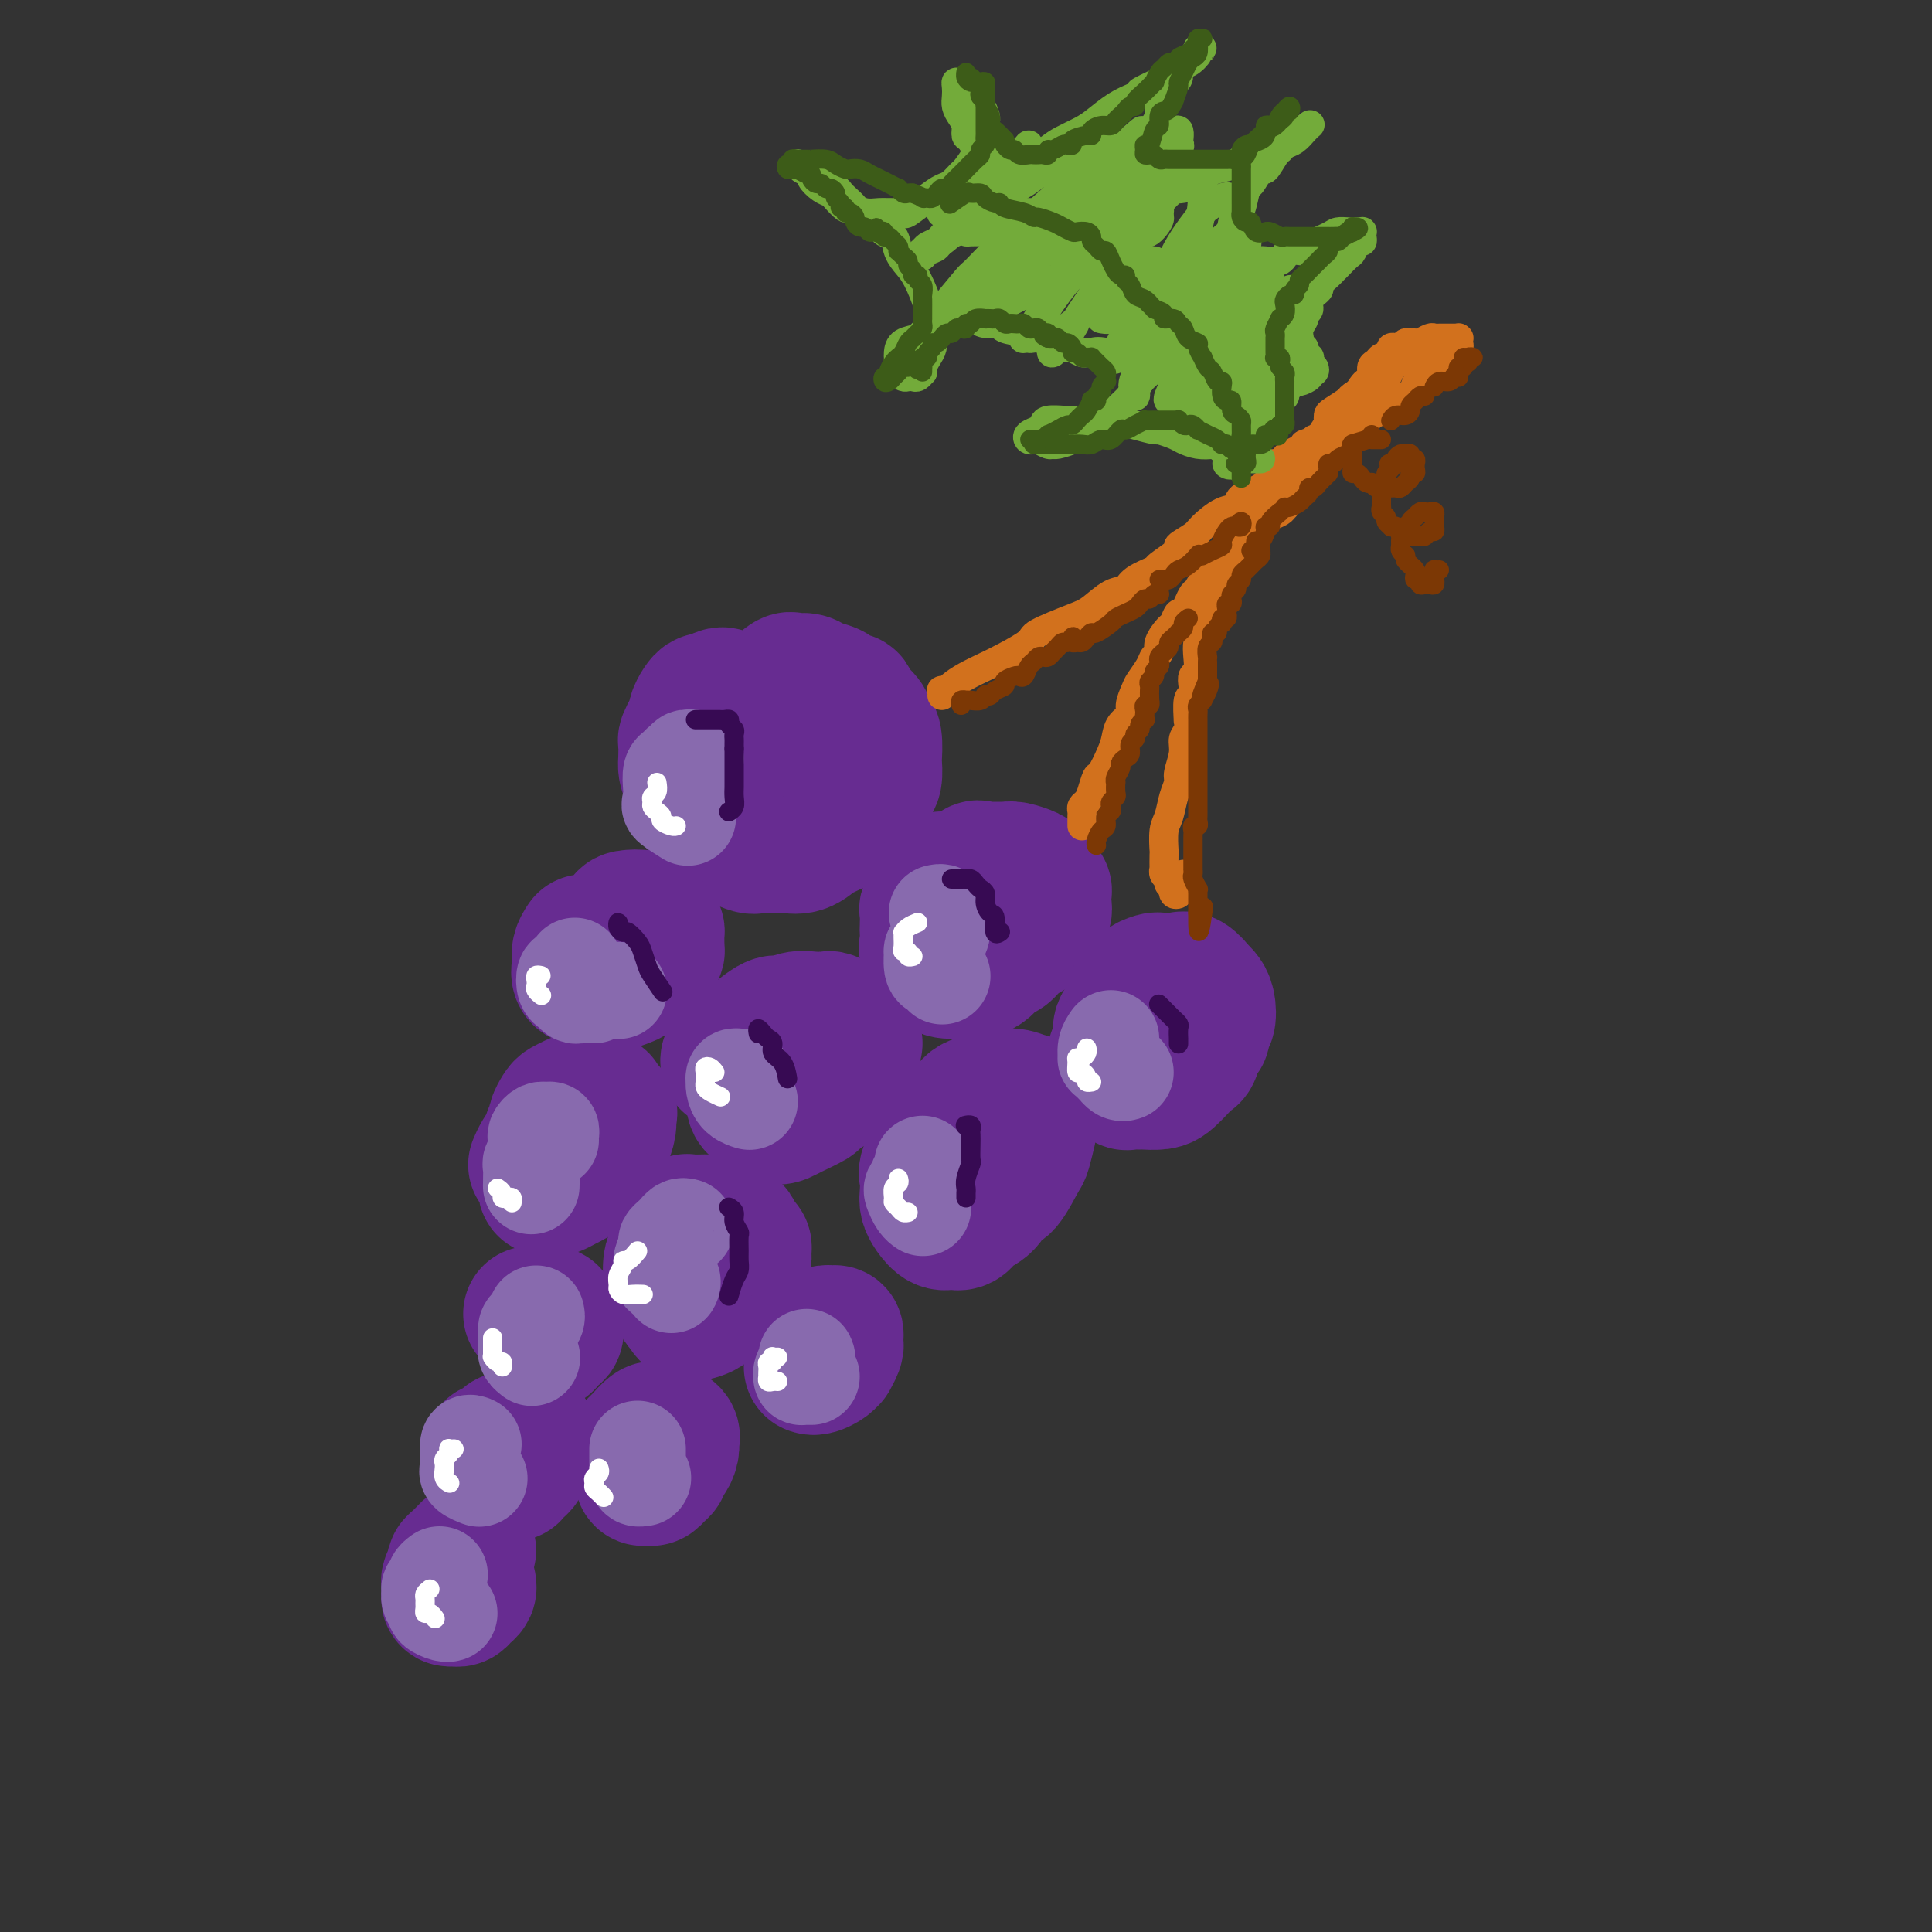 <svg viewBox='0 0 400 400' version='1.1' xmlns='http://www.w3.org/2000/svg' xmlns:xlink='http://www.w3.org/1999/xlink'><rect x="0" y="0" width="400" height="400" fill="#333333" stroke="none"/><g fill='none' stroke='#672C91' stroke-width='28' stroke-linecap='round' stroke-linejoin='round'><path d='M150,144c-0.221,-0.117 -0.441,-0.235 -1,0c-0.559,0.235 -1.455,0.822 -2,1c-0.545,0.178 -0.737,-0.052 -1,0c-0.263,0.052 -0.596,0.385 -1,1c-0.404,0.615 -0.879,1.511 -1,2c-0.121,0.489 0.111,0.572 0,1c-0.111,0.428 -0.566,1.203 -1,2c-0.434,0.797 -0.847,1.617 -1,2c-0.153,0.383 -0.048,0.328 0,1c0.048,0.672 0.037,2.071 0,3c-0.037,0.929 -0.100,1.388 0,2c0.100,0.612 0.363,1.377 1,3c0.637,1.623 1.648,4.103 2,5c0.352,0.897 0.044,0.212 1,1c0.956,0.788 3.175,3.048 4,4c0.825,0.952 0.256,0.595 1,1c0.744,0.405 2.799,1.572 4,2c1.201,0.428 1.546,0.116 2,0c0.454,-0.116 1.017,-0.038 2,0c0.983,0.038 2.384,0.036 3,0c0.616,-0.036 0.445,-0.104 1,0c0.555,0.104 1.834,0.381 3,0c1.166,-0.381 2.219,-1.421 3,-2c0.781,-0.579 1.290,-0.698 2,-1c0.710,-0.302 1.623,-0.789 2,-1c0.377,-0.211 0.219,-0.147 1,-1c0.781,-0.853 2.500,-2.621 3,-3c0.500,-0.379 -0.220,0.633 0,0c0.220,-0.633 1.379,-2.912 2,-4c0.621,-1.088 0.703,-0.984 1,-1c0.297,-0.016 0.808,-0.150 1,-1c0.192,-0.850 0.063,-2.416 0,-3c-0.063,-0.584 -0.062,-0.186 0,-1c0.062,-0.814 0.185,-2.839 0,-4c-0.185,-1.161 -0.678,-1.459 -1,-2c-0.322,-0.541 -0.472,-1.325 -1,-2c-0.528,-0.675 -1.435,-1.242 -2,-2c-0.565,-0.758 -0.788,-1.709 -1,-2c-0.212,-0.291 -0.413,0.076 -1,0c-0.587,-0.076 -1.561,-0.595 -2,-1c-0.439,-0.405 -0.342,-0.696 -1,-1c-0.658,-0.304 -2.072,-0.620 -3,-1c-0.928,-0.380 -1.371,-0.824 -2,-1c-0.629,-0.176 -1.445,-0.084 -2,0c-0.555,0.084 -0.849,0.161 -1,0c-0.151,-0.161 -0.160,-0.561 -1,0c-0.840,0.561 -2.512,2.084 -3,3c-0.488,0.916 0.210,1.225 0,2c-0.210,0.775 -1.326,2.016 -2,3c-0.674,0.984 -0.907,1.710 -1,2c-0.093,0.290 -0.047,0.145 0,0'/><path d='M195,182c-0.301,0.747 -0.603,1.493 -1,2c-0.397,0.507 -0.891,0.773 -1,1c-0.109,0.227 0.167,0.413 0,1c-0.167,0.587 -0.776,1.575 -1,2c-0.224,0.425 -0.062,0.288 0,1c0.062,0.712 0.023,2.275 0,3c-0.023,0.725 -0.031,0.614 0,1c0.031,0.386 0.099,1.270 0,2c-0.099,0.730 -0.367,1.306 0,2c0.367,0.694 1.368,1.507 2,2c0.632,0.493 0.893,0.666 1,1c0.107,0.334 0.059,0.829 1,1c0.941,0.171 2.871,0.019 4,0c1.129,-0.019 1.456,0.094 2,0c0.544,-0.094 1.305,-0.396 2,-1c0.695,-0.604 1.325,-1.510 2,-2c0.675,-0.490 1.394,-0.564 2,-1c0.606,-0.436 1.098,-1.233 2,-2c0.902,-0.767 2.214,-1.504 3,-2c0.786,-0.496 1.047,-0.753 1,-1c-0.047,-0.247 -0.403,-0.485 0,-1c0.403,-0.515 1.565,-1.308 2,-2c0.435,-0.692 0.144,-1.284 0,-2c-0.144,-0.716 -0.140,-1.555 0,-2c0.140,-0.445 0.414,-0.498 0,-1c-0.414,-0.502 -1.518,-1.455 -2,-2c-0.482,-0.545 -0.343,-0.681 -1,-1c-0.657,-0.319 -2.111,-0.820 -3,-1c-0.889,-0.180 -1.215,-0.037 -2,0c-0.785,0.037 -2.031,-0.030 -3,0c-0.969,0.030 -1.661,0.159 -2,0c-0.339,-0.159 -0.326,-0.606 -1,0c-0.674,0.606 -2.036,2.266 -3,3c-0.964,0.734 -1.529,0.544 -2,1c-0.471,0.456 -0.849,1.559 -1,2c-0.151,0.441 -0.076,0.221 0,0'/><path d='M240,203c-0.179,-0.091 -0.358,-0.182 -1,0c-0.642,0.182 -1.748,0.637 -2,1c-0.252,0.363 0.349,0.636 0,1c-0.349,0.364 -1.648,0.820 -2,1c-0.352,0.180 0.242,0.084 0,1c-0.242,0.916 -1.319,2.846 -2,4c-0.681,1.154 -0.964,1.534 -1,2c-0.036,0.466 0.176,1.018 0,2c-0.176,0.982 -0.739,2.393 -1,3c-0.261,0.607 -0.220,0.412 0,1c0.220,0.588 0.621,1.961 1,3c0.379,1.039 0.738,1.743 1,2c0.262,0.257 0.426,0.067 1,0c0.574,-0.067 1.557,-0.009 2,0c0.443,0.009 0.346,-0.029 1,0c0.654,0.029 2.059,0.126 3,0c0.941,-0.126 1.418,-0.475 2,-1c0.582,-0.525 1.270,-1.225 2,-2c0.730,-0.775 1.501,-1.627 2,-2c0.499,-0.373 0.726,-0.269 1,-1c0.274,-0.731 0.596,-2.296 1,-3c0.404,-0.704 0.890,-0.545 1,-1c0.110,-0.455 -0.157,-1.524 0,-2c0.157,-0.476 0.737,-0.360 1,-1c0.263,-0.640 0.208,-2.035 0,-3c-0.208,-0.965 -0.571,-1.499 -1,-2c-0.429,-0.501 -0.926,-0.968 -1,-1c-0.074,-0.032 0.275,0.373 0,0c-0.275,-0.373 -1.174,-1.522 -2,-2c-0.826,-0.478 -1.581,-0.286 -2,0c-0.419,0.286 -0.504,0.664 -1,1c-0.496,0.336 -1.403,0.629 -2,1c-0.597,0.371 -0.885,0.820 -1,1c-0.115,0.180 -0.058,0.090 0,0'/><path d='M200,237c0.006,-1.156 0.012,-2.311 0,-3c-0.012,-0.689 -0.044,-0.911 0,-1c0.044,-0.089 0.162,-0.045 0,0c-0.162,0.045 -0.603,0.093 -1,0c-0.397,-0.093 -0.749,-0.325 -1,0c-0.251,0.325 -0.400,1.207 -1,2c-0.600,0.793 -1.649,1.496 -2,2c-0.351,0.504 -0.003,0.810 0,1c0.003,0.190 -0.340,0.263 -1,1c-0.660,0.737 -1.639,2.136 -2,3c-0.361,0.864 -0.105,1.192 0,2c0.105,0.808 0.058,2.097 0,3c-0.058,0.903 -0.129,1.421 0,2c0.129,0.579 0.456,1.221 1,2c0.544,0.779 1.304,1.697 2,2c0.696,0.303 1.327,-0.007 2,0c0.673,0.007 1.386,0.332 2,0c0.614,-0.332 1.128,-1.322 2,-2c0.872,-0.678 2.103,-1.043 3,-2c0.897,-0.957 1.459,-2.506 2,-3c0.541,-0.494 1.059,0.066 2,-1c0.941,-1.066 2.305,-3.759 3,-5c0.695,-1.241 0.721,-1.030 1,-2c0.279,-0.970 0.809,-3.120 1,-4c0.191,-0.880 0.042,-0.488 0,-1c-0.042,-0.512 0.024,-1.927 0,-3c-0.024,-1.073 -0.136,-1.805 0,-2c0.136,-0.195 0.521,0.147 0,0c-0.521,-0.147 -1.946,-0.783 -3,-1c-1.054,-0.217 -1.735,-0.016 -2,0c-0.265,0.016 -0.113,-0.154 -1,0c-0.887,0.154 -2.812,0.634 -4,1c-1.188,0.366 -1.639,0.620 -2,1c-0.361,0.380 -0.633,0.885 -2,2c-1.367,1.115 -3.830,2.839 -5,4c-1.170,1.161 -1.049,1.760 -1,2c0.049,0.240 0.024,0.120 0,0'/><path d='M156,224c0.026,-0.418 0.051,-0.837 0,0c-0.051,0.837 -0.179,2.929 0,4c0.179,1.071 0.664,1.122 1,1c0.336,-0.122 0.522,-0.418 1,0c0.478,0.418 1.249,1.550 2,2c0.751,0.450 1.484,0.217 2,0c0.516,-0.217 0.816,-0.418 2,-1c1.184,-0.582 3.253,-1.545 4,-2c0.747,-0.455 0.171,-0.402 1,-1c0.829,-0.598 3.064,-1.848 4,-3c0.936,-1.152 0.574,-2.205 1,-3c0.426,-0.795 1.642,-1.330 2,-2c0.358,-0.670 -0.140,-1.475 0,-2c0.140,-0.525 0.920,-0.771 1,-1c0.080,-0.229 -0.540,-0.440 -1,-1c-0.460,-0.560 -0.759,-1.470 -1,-2c-0.241,-0.530 -0.423,-0.679 -1,-1c-0.577,-0.321 -1.548,-0.814 -2,-1c-0.452,-0.186 -0.384,-0.067 -1,0c-0.616,0.067 -1.916,0.080 -3,0c-1.084,-0.080 -1.951,-0.254 -3,0c-1.049,0.254 -2.278,0.936 -3,1c-0.722,0.064 -0.936,-0.491 -2,0c-1.064,0.491 -2.979,2.027 -4,3c-1.021,0.973 -1.150,1.385 -2,2c-0.850,0.615 -2.421,1.435 -3,2c-0.579,0.565 -0.165,0.876 0,1c0.165,0.124 0.083,0.062 0,0'/><path d='M121,195c-0.419,0.635 -0.839,1.269 -1,2c-0.161,0.731 -0.065,1.558 0,2c0.065,0.442 0.099,0.497 0,1c-0.099,0.503 -0.332,1.452 0,2c0.332,0.548 1.230,0.695 2,1c0.770,0.305 1.414,0.770 2,1c0.586,0.230 1.116,0.227 2,0c0.884,-0.227 2.121,-0.677 3,-1c0.879,-0.323 1.398,-0.518 2,-1c0.602,-0.482 1.285,-1.251 2,-2c0.715,-0.749 1.460,-1.478 2,-2c0.540,-0.522 0.875,-0.836 1,-1c0.125,-0.164 0.039,-0.176 0,-1c-0.039,-0.824 -0.032,-2.459 0,-3c0.032,-0.541 0.089,0.012 0,0c-0.089,-0.012 -0.323,-0.590 -1,-1c-0.677,-0.410 -1.797,-0.652 -2,-1c-0.203,-0.348 0.512,-0.803 0,-1c-0.512,-0.197 -2.250,-0.136 -3,0c-0.750,0.136 -0.513,0.349 -1,1c-0.487,0.651 -1.697,1.742 -2,2c-0.303,0.258 0.303,-0.315 0,0c-0.303,0.315 -1.515,1.519 -2,2c-0.485,0.481 -0.242,0.241 0,0'/><path d='M119,228c-0.765,0.366 -1.529,0.731 -2,1c-0.471,0.269 -0.647,0.440 -1,1c-0.353,0.560 -0.883,1.508 -1,2c-0.117,0.492 0.179,0.526 0,1c-0.179,0.474 -0.832,1.387 -1,2c-0.168,0.613 0.150,0.924 0,2c-0.150,1.076 -0.769,2.915 -1,4c-0.231,1.085 -0.073,1.416 0,2c0.073,0.584 0.063,1.422 0,2c-0.063,0.578 -0.177,0.895 0,1c0.177,0.105 0.645,-0.004 1,0c0.355,0.004 0.598,0.119 1,0c0.402,-0.119 0.962,-0.474 2,-1c1.038,-0.526 2.554,-1.224 3,-2c0.446,-0.776 -0.178,-1.629 0,-2c0.178,-0.371 1.157,-0.260 2,-1c0.843,-0.740 1.549,-2.329 2,-3c0.451,-0.671 0.648,-0.422 1,-1c0.352,-0.578 0.859,-1.984 1,-3c0.141,-1.016 -0.083,-1.642 0,-2c0.083,-0.358 0.473,-0.447 0,-1c-0.473,-0.553 -1.810,-1.570 -2,-2c-0.190,-0.430 0.766,-0.274 0,0c-0.766,0.274 -3.256,0.668 -4,1c-0.744,0.332 0.256,0.604 0,1c-0.256,0.396 -1.767,0.915 -3,2c-1.233,1.085 -2.186,2.734 -3,4c-0.814,1.266 -1.488,2.149 -2,3c-0.512,0.851 -0.860,1.672 -1,2c-0.140,0.328 -0.070,0.164 0,0'/><path d='M146,253c-1.149,0.026 -2.298,0.051 -3,0c-0.702,-0.051 -0.958,-0.179 -1,0c-0.042,0.179 0.129,0.665 0,1c-0.129,0.335 -0.557,0.519 -1,1c-0.443,0.481 -0.900,1.259 -1,2c-0.100,0.741 0.158,1.445 0,2c-0.158,0.555 -0.732,0.960 -1,2c-0.268,1.040 -0.229,2.714 0,4c0.229,1.286 0.648,2.184 1,3c0.352,0.816 0.637,1.551 1,2c0.363,0.449 0.805,0.612 1,1c0.195,0.388 0.144,1.001 1,1c0.856,-0.001 2.620,-0.615 3,-1c0.380,-0.385 -0.624,-0.540 0,-1c0.624,-0.460 2.875,-1.225 4,-2c1.125,-0.775 1.124,-1.559 1,-2c-0.124,-0.441 -0.372,-0.538 0,-1c0.372,-0.462 1.365,-1.288 2,-2c0.635,-0.712 0.913,-1.309 1,-2c0.087,-0.691 -0.017,-1.478 0,-2c0.017,-0.522 0.155,-0.781 0,-1c-0.155,-0.219 -0.604,-0.399 -1,-1c-0.396,-0.601 -0.739,-1.624 -1,-2c-0.261,-0.376 -0.442,-0.104 -1,0c-0.558,0.104 -1.495,0.039 -2,0c-0.505,-0.039 -0.579,-0.052 -1,0c-0.421,0.052 -1.190,0.168 -2,1c-0.810,0.832 -1.660,2.381 -2,3c-0.340,0.619 -0.170,0.310 0,0'/><path d='M168,283c0.229,0.079 0.457,0.158 1,0c0.543,-0.158 1.399,-0.553 2,-1c0.601,-0.447 0.945,-0.946 1,-1c0.055,-0.054 -0.181,0.335 0,0c0.181,-0.335 0.777,-1.396 1,-2c0.223,-0.604 0.071,-0.751 0,-1c-0.071,-0.249 -0.061,-0.599 0,-1c0.061,-0.401 0.174,-0.853 0,-1c-0.174,-0.147 -0.634,0.012 -1,0c-0.366,-0.012 -0.637,-0.196 -1,0c-0.363,0.196 -0.818,0.770 -1,1c-0.182,0.230 -0.091,0.115 0,0'/><path d='M135,300c0.083,0.190 0.166,0.379 0,1c-0.166,0.621 -0.581,1.673 -1,2c-0.419,0.327 -0.841,-0.070 -1,0c-0.159,0.070 -0.054,0.608 0,1c0.054,0.392 0.056,0.638 0,1c-0.056,0.362 -0.169,0.840 0,1c0.169,0.160 0.619,0.001 1,0c0.381,-0.001 0.693,0.155 1,0c0.307,-0.155 0.608,-0.621 1,-1c0.392,-0.379 0.876,-0.669 1,-1c0.124,-0.331 -0.111,-0.701 0,-1c0.111,-0.299 0.567,-0.528 1,-1c0.433,-0.472 0.841,-1.188 1,-2c0.159,-0.812 0.067,-1.720 0,-2c-0.067,-0.280 -0.111,0.066 0,0c0.111,-0.066 0.376,-0.546 0,-1c-0.376,-0.454 -1.392,-0.883 -2,-1c-0.608,-0.117 -0.808,0.077 -1,0c-0.192,-0.077 -0.378,-0.427 -1,0c-0.622,0.427 -1.682,1.630 -2,2c-0.318,0.370 0.107,-0.093 0,0c-0.107,0.093 -0.745,0.741 -1,1c-0.255,0.259 -0.128,0.130 0,0'/><path d='M105,304c0.446,0.397 0.893,0.793 1,1c0.107,0.207 -0.125,0.224 0,0c0.125,-0.224 0.608,-0.690 1,-1c0.392,-0.310 0.694,-0.465 1,-1c0.306,-0.535 0.616,-1.450 1,-2c0.384,-0.550 0.842,-0.736 1,-1c0.158,-0.264 0.015,-0.606 0,-1c-0.015,-0.394 0.098,-0.838 0,-1c-0.098,-0.162 -0.406,-0.041 -1,0c-0.594,0.041 -1.473,0.001 -2,0c-0.527,-0.001 -0.702,0.039 -1,0c-0.298,-0.039 -0.719,-0.155 -1,0c-0.281,0.155 -0.422,0.580 -1,1c-0.578,0.420 -1.594,0.834 -2,1c-0.406,0.166 -0.203,0.083 0,0'/><path d='M113,278c0.318,-0.900 0.636,-1.800 1,-2c0.364,-0.200 0.774,0.300 1,0c0.226,-0.300 0.268,-1.401 0,-2c-0.268,-0.599 -0.846,-0.696 -1,-1c-0.154,-0.304 0.118,-0.813 0,-1c-0.118,-0.187 -0.624,-0.050 -1,0c-0.376,0.050 -0.623,0.013 -1,0c-0.377,-0.013 -0.886,-0.004 -1,0c-0.114,0.004 0.165,0.001 0,0c-0.165,-0.001 -0.775,-0.000 -1,0c-0.225,0.000 -0.064,0.000 0,0c0.064,-0.000 0.032,-0.000 0,0'/><path d='M97,321c-0.724,0.747 -1.448,1.495 -2,2c-0.552,0.505 -0.932,0.769 -1,1c-0.068,0.231 0.177,0.430 0,1c-0.177,0.570 -0.777,1.512 -1,2c-0.223,0.488 -0.071,0.524 0,1c0.071,0.476 0.060,1.392 0,2c-0.060,0.608 -0.170,0.906 0,1c0.170,0.094 0.620,-0.017 1,0c0.380,0.017 0.690,0.162 1,0c0.310,-0.162 0.619,-0.631 1,-1c0.381,-0.369 0.833,-0.638 1,-1c0.167,-0.362 0.048,-0.818 0,-1c-0.048,-0.182 -0.024,-0.091 0,0'/></g>
<g fill='none' stroke='#886AAE' stroke-width='20' stroke-linecap='round' stroke-linejoin='round'><path d='M91,326c-0.454,0.344 -0.907,0.687 -1,1c-0.093,0.313 0.176,0.595 0,1c-0.176,0.405 -0.795,0.934 -1,1c-0.205,0.066 0.004,-0.333 0,0c-0.004,0.333 -0.222,1.396 0,2c0.222,0.604 0.883,0.750 1,1c0.117,0.250 -0.309,0.603 0,1c0.309,0.397 1.352,0.838 2,1c0.648,0.162 0.899,0.046 1,0c0.101,-0.046 0.050,-0.023 0,0'/><path d='M98,299c-0.422,-0.203 -0.845,-0.405 -1,0c-0.155,0.405 -0.044,1.418 0,2c0.044,0.582 0.019,0.734 0,1c-0.019,0.266 -0.033,0.646 0,1c0.033,0.354 0.112,0.683 0,1c-0.112,0.317 -0.415,0.624 0,1c0.415,0.376 1.547,0.822 2,1c0.453,0.178 0.226,0.089 0,0'/><path d='M132,300c0.002,0.249 0.004,0.497 0,1c-0.004,0.503 -0.015,1.259 0,2c0.015,0.741 0.057,1.467 0,2c-0.057,0.533 -0.211,0.875 0,1c0.211,0.125 0.788,0.034 1,0c0.212,-0.034 0.061,-0.010 0,0c-0.061,0.010 -0.030,0.005 0,0'/><path d='M111,272c0.083,0.331 0.166,0.661 0,1c-0.166,0.339 -0.580,0.686 -1,1c-0.420,0.314 -0.844,0.595 -1,1c-0.156,0.405 -0.043,0.934 0,1c0.043,0.066 0.015,-0.333 0,0c-0.015,0.333 -0.018,1.396 0,2c0.018,0.604 0.056,0.750 0,1c-0.056,0.250 -0.207,0.606 0,1c0.207,0.394 0.774,0.827 1,1c0.226,0.173 0.113,0.087 0,0'/><path d='M114,236c-0.024,-0.308 -0.049,-0.615 0,-1c0.049,-0.385 0.171,-0.846 0,-1c-0.171,-0.154 -0.635,0.001 -1,0c-0.365,-0.001 -0.633,-0.157 -1,0c-0.367,0.157 -0.834,0.629 -1,1c-0.166,0.371 -0.030,0.642 0,1c0.030,0.358 -0.044,0.804 0,1c0.044,0.196 0.208,0.141 0,1c-0.208,0.859 -0.788,2.632 -1,3c-0.212,0.368 -0.057,-0.670 0,0c0.057,0.670 0.016,3.049 0,4c-0.016,0.951 -0.008,0.476 0,0'/><path d='M142,254c-0.331,-0.091 -0.662,-0.181 -1,0c-0.338,0.181 -0.683,0.634 -1,1c-0.317,0.366 -0.606,0.646 -1,1c-0.394,0.354 -0.892,0.781 -1,1c-0.108,0.219 0.175,0.229 0,1c-0.175,0.771 -0.807,2.301 -1,3c-0.193,0.699 0.053,0.566 0,1c-0.053,0.434 -0.406,1.436 0,2c0.406,0.564 1.571,0.690 2,1c0.429,0.310 0.123,0.803 0,1c-0.123,0.197 -0.061,0.099 0,0'/><path d='M167,281c0.115,0.226 0.230,0.453 0,1c-0.230,0.547 -0.804,1.415 -1,2c-0.196,0.585 -0.014,0.889 0,1c0.014,0.111 -0.141,0.030 0,0c0.141,-0.030 0.576,-0.008 1,0c0.424,0.008 0.835,0.002 1,0c0.165,-0.002 0.082,-0.001 0,0'/><path d='M191,241c-0.032,0.333 -0.065,0.667 0,1c0.065,0.333 0.227,0.666 0,1c-0.227,0.334 -0.843,0.671 -1,1c-0.157,0.329 0.144,0.652 0,1c-0.144,0.348 -0.732,0.720 -1,1c-0.268,0.280 -0.215,0.467 0,1c0.215,0.533 0.594,1.411 1,2c0.406,0.589 0.840,0.889 1,1c0.160,0.111 0.046,0.032 0,0c-0.046,-0.032 -0.023,-0.016 0,0'/><path d='M154,223c-0.310,0.032 -0.619,0.063 -1,0c-0.381,-0.063 -0.832,-0.221 -1,0c-0.168,0.221 -0.051,0.819 0,1c0.051,0.181 0.038,-0.057 0,0c-0.038,0.057 -0.101,0.407 0,1c0.101,0.593 0.367,1.427 1,2c0.633,0.573 1.632,0.885 2,1c0.368,0.115 0.105,0.033 0,0c-0.105,-0.033 -0.053,-0.016 0,0'/><path d='M119,200c-0.316,0.900 -0.631,1.800 -1,2c-0.369,0.200 -0.790,-0.300 -1,0c-0.210,0.300 -0.207,1.401 0,2c0.207,0.599 0.620,0.696 1,1c0.380,0.304 0.729,0.813 1,1c0.271,0.187 0.464,0.050 1,0c0.536,-0.050 1.413,-0.013 2,0c0.587,0.013 0.882,0.004 1,0c0.118,-0.004 0.059,-0.002 0,0'/><path d='M144,157c-0.870,-0.121 -1.739,-0.241 -2,0c-0.261,0.241 0.088,0.844 0,1c-0.088,0.156 -0.611,-0.133 -1,0c-0.389,0.133 -0.643,0.689 -1,1c-0.357,0.311 -0.817,0.378 -1,1c-0.183,0.622 -0.091,1.799 0,3c0.091,1.201 0.179,2.425 0,3c-0.179,0.575 -0.625,0.501 0,1c0.625,0.499 2.321,1.571 3,2c0.679,0.429 0.339,0.214 0,0'/><path d='M194,189c0.421,-0.096 0.842,-0.192 1,0c0.158,0.192 0.053,0.673 0,1c-0.053,0.327 -0.052,0.502 0,1c0.052,0.498 0.157,1.321 0,2c-0.157,0.679 -0.575,1.214 -1,2c-0.425,0.786 -0.856,1.822 -1,2c-0.144,0.178 -0.000,-0.502 0,0c0.000,0.502 -0.144,2.187 0,3c0.144,0.813 0.575,0.754 1,1c0.425,0.246 0.845,0.797 1,1c0.155,0.203 0.044,0.058 0,0c-0.044,-0.058 -0.022,-0.029 0,0'/><path d='M230,215c-0.428,0.613 -0.857,1.226 -1,2c-0.143,0.774 -0.001,1.709 0,2c0.001,0.291 -0.141,-0.062 0,0c0.141,0.062 0.563,0.538 1,1c0.437,0.462 0.888,0.908 1,1c0.112,0.092 -0.114,-0.171 0,0c0.114,0.171 0.569,0.777 1,1c0.431,0.223 0.837,0.064 1,0c0.163,-0.064 0.081,-0.032 0,0'/><path d='M128,205c0.000,0.000 0.100,0.100 0.1,0.1'/></g>
<g fill='none' stroke='#D2711D' stroke-width='6' stroke-linecap='round' stroke-linejoin='round'><path d='M195,144c0.027,-0.418 0.054,-0.836 0,-1c-0.054,-0.164 -0.188,-0.075 0,0c0.188,0.075 0.698,0.134 1,0c0.302,-0.134 0.397,-0.463 1,-1c0.603,-0.537 1.714,-1.283 3,-2c1.286,-0.717 2.746,-1.403 4,-2c1.254,-0.597 2.302,-1.103 4,-2c1.698,-0.897 4.047,-2.184 5,-3c0.953,-0.816 0.511,-1.159 2,-2c1.489,-0.841 4.910,-2.178 7,-3c2.090,-0.822 2.848,-1.128 4,-2c1.152,-0.872 2.697,-2.312 4,-3c1.303,-0.688 2.365,-0.626 3,-1c0.635,-0.374 0.843,-1.184 2,-2c1.157,-0.816 3.262,-1.636 4,-2c0.738,-0.364 0.107,-0.270 1,-1c0.893,-0.730 3.309,-2.283 4,-3c0.691,-0.717 -0.343,-0.597 0,-1c0.343,-0.403 2.064,-1.329 3,-2c0.936,-0.671 1.088,-1.086 2,-2c0.912,-0.914 2.586,-2.329 4,-3c1.414,-0.671 2.568,-0.600 3,-1c0.432,-0.400 0.141,-1.270 1,-2c0.859,-0.730 2.870,-1.319 4,-2c1.130,-0.681 1.381,-1.452 2,-2c0.619,-0.548 1.605,-0.871 2,-1c0.395,-0.129 0.197,-0.065 0,0'/><path d='M224,171c-0.006,-0.757 -0.013,-1.514 0,-2c0.013,-0.486 0.045,-0.702 0,-1c-0.045,-0.298 -0.168,-0.679 0,-1c0.168,-0.321 0.626,-0.582 1,-1c0.374,-0.418 0.664,-0.993 1,-2c0.336,-1.007 0.719,-2.448 1,-3c0.281,-0.552 0.461,-0.217 1,-1c0.539,-0.783 1.436,-2.684 2,-4c0.564,-1.316 0.795,-2.047 1,-3c0.205,-0.953 0.382,-2.127 1,-3c0.618,-0.873 1.675,-1.445 2,-2c0.325,-0.555 -0.082,-1.094 0,-2c0.082,-0.906 0.653,-2.179 1,-3c0.347,-0.821 0.469,-1.191 1,-2c0.531,-0.809 1.469,-2.056 2,-3c0.531,-0.944 0.653,-1.585 1,-2c0.347,-0.415 0.919,-0.603 1,-1c0.081,-0.397 -0.330,-1.002 0,-2c0.330,-0.998 1.401,-2.387 2,-3c0.599,-0.613 0.725,-0.448 1,-1c0.275,-0.552 0.698,-1.822 1,-2c0.302,-0.178 0.484,0.735 1,0c0.516,-0.735 1.366,-3.118 2,-4c0.634,-0.882 1.053,-0.261 1,0c-0.053,0.261 -0.577,0.163 0,-1c0.577,-1.163 2.253,-3.390 3,-4c0.747,-0.610 0.563,0.399 1,0c0.437,-0.399 1.495,-2.205 2,-3c0.505,-0.795 0.458,-0.580 1,-1c0.542,-0.420 1.674,-1.474 2,-2c0.326,-0.526 -0.155,-0.522 0,-1c0.155,-0.478 0.945,-1.438 2,-2c1.055,-0.562 2.374,-0.725 3,-1c0.626,-0.275 0.557,-0.662 1,-1c0.443,-0.338 1.397,-0.626 2,-1c0.603,-0.374 0.855,-0.832 1,-1c0.145,-0.168 0.183,-0.045 0,0c-0.183,0.045 -0.588,0.012 -1,0c-0.412,-0.012 -0.832,-0.003 -1,0c-0.168,0.003 -0.084,0.002 0,0'/><path d='M244,184c0.122,-0.032 0.244,-0.064 0,0c-0.244,0.064 -0.854,0.225 -1,0c-0.146,-0.225 0.171,-0.835 0,-1c-0.171,-0.165 -0.830,0.117 -1,0c-0.170,-0.117 0.151,-0.631 0,-1c-0.151,-0.369 -0.772,-0.593 -1,-1c-0.228,-0.407 -0.062,-0.998 0,-1c0.062,-0.002 0.020,0.584 0,0c-0.020,-0.584 -0.017,-2.337 0,-3c0.017,-0.663 0.047,-0.237 0,-1c-0.047,-0.763 -0.171,-2.716 0,-4c0.171,-1.284 0.638,-1.897 1,-3c0.362,-1.103 0.618,-2.694 1,-4c0.382,-1.306 0.891,-2.327 1,-3c0.109,-0.673 -0.181,-0.998 0,-2c0.181,-1.002 0.833,-2.681 1,-4c0.167,-1.319 -0.153,-2.277 0,-3c0.153,-0.723 0.777,-1.212 1,-2c0.223,-0.788 0.046,-1.877 0,-2c-0.046,-0.123 0.039,0.720 0,0c-0.039,-0.720 -0.203,-3.003 0,-4c0.203,-0.997 0.773,-0.707 1,-1c0.227,-0.293 0.113,-1.170 0,-2c-0.113,-0.830 -0.224,-1.612 0,-2c0.224,-0.388 0.782,-0.380 1,-1c0.218,-0.620 0.096,-1.867 0,-3c-0.096,-1.133 -0.165,-2.153 0,-3c0.165,-0.847 0.565,-1.520 1,-2c0.435,-0.480 0.904,-0.767 1,-1c0.096,-0.233 -0.181,-0.411 0,-1c0.181,-0.589 0.819,-1.588 1,-2c0.181,-0.412 -0.096,-0.238 0,-1c0.096,-0.762 0.564,-2.462 1,-3c0.436,-0.538 0.839,0.085 1,0c0.161,-0.085 0.081,-0.878 0,-2c-0.081,-1.122 -0.163,-2.572 0,-3c0.163,-0.428 0.569,0.165 1,0c0.431,-0.165 0.885,-1.087 1,-2c0.115,-0.913 -0.109,-1.817 0,-2c0.109,-0.183 0.550,0.354 1,0c0.450,-0.354 0.908,-1.600 1,-2c0.092,-0.400 -0.183,0.047 0,0c0.183,-0.047 0.822,-0.586 1,-1c0.178,-0.414 -0.106,-0.702 0,-1c0.106,-0.298 0.603,-0.604 1,-1c0.397,-0.396 0.694,-0.880 1,-1c0.306,-0.120 0.621,0.125 1,0c0.379,-0.125 0.823,-0.621 1,-1c0.177,-0.379 0.086,-0.640 0,-1c-0.086,-0.360 -0.167,-0.818 0,-1c0.167,-0.182 0.584,-0.087 1,0c0.416,0.087 0.833,0.168 1,0c0.167,-0.168 0.083,-0.584 0,-1'/><path d='M264,104c1.868,-2.123 1.036,-0.429 1,0c-0.036,0.429 0.722,-0.407 1,-1c0.278,-0.593 0.074,-0.942 0,-1c-0.074,-0.058 -0.019,0.177 0,0c0.019,-0.177 0.002,-0.765 0,-1c-0.002,-0.235 0.010,-0.119 0,0c-0.010,0.119 -0.041,0.239 0,0c0.041,-0.239 0.155,-0.837 0,-1c-0.155,-0.163 -0.578,0.110 -1,0c-0.422,-0.110 -0.842,-0.604 -1,-1c-0.158,-0.396 -0.052,-0.694 0,-1c0.052,-0.306 0.052,-0.621 0,-1c-0.052,-0.379 -0.156,-0.823 0,-1c0.156,-0.177 0.570,-0.089 1,0c0.430,0.089 0.875,0.179 1,0c0.125,-0.179 -0.070,-0.625 0,-1c0.070,-0.375 0.403,-0.678 1,-1c0.597,-0.322 1.456,-0.663 2,-1c0.544,-0.337 0.772,-0.668 1,-1'/><path d='M270,92c1.172,-0.615 1.102,-0.151 1,0c-0.102,0.151 -0.235,-0.011 0,0c0.235,0.011 0.837,0.196 1,0c0.163,-0.196 -0.115,-0.773 0,-1c0.115,-0.227 0.622,-0.103 1,0c0.378,0.103 0.626,0.186 1,0c0.374,-0.186 0.873,-0.642 1,-1c0.127,-0.358 -0.120,-0.617 0,-1c0.120,-0.383 0.605,-0.891 1,-1c0.395,-0.109 0.698,0.182 1,0c0.302,-0.182 0.603,-0.836 1,-1c0.397,-0.164 0.891,0.164 1,0c0.109,-0.164 -0.168,-0.818 0,-1c0.168,-0.182 0.781,0.110 1,0c0.219,-0.110 0.044,-0.620 0,-1c-0.044,-0.380 0.044,-0.630 0,-1c-0.044,-0.370 -0.219,-0.859 0,-1c0.219,-0.141 0.833,0.065 1,0c0.167,-0.065 -0.114,-0.403 0,-1c0.114,-0.597 0.622,-1.455 1,-2c0.378,-0.545 0.626,-0.777 1,-1c0.374,-0.223 0.873,-0.437 1,-1c0.127,-0.563 -0.120,-1.474 0,-2c0.120,-0.526 0.606,-0.666 1,-1c0.394,-0.334 0.697,-0.860 1,-1c0.303,-0.140 0.606,0.107 1,0c0.394,-0.107 0.879,-0.568 1,-1c0.121,-0.432 -0.122,-0.834 0,-1c0.122,-0.166 0.610,-0.097 1,0c0.390,0.097 0.681,0.223 1,0c0.319,-0.223 0.667,-0.796 1,-1c0.333,-0.204 0.653,-0.041 1,0c0.347,0.041 0.722,-0.042 1,0c0.278,0.042 0.460,0.207 1,0c0.540,-0.207 1.440,-0.788 2,-1c0.560,-0.212 0.781,-0.057 1,0c0.219,0.057 0.437,0.015 1,0c0.563,-0.015 1.471,-0.005 2,0c0.529,0.005 0.677,0.004 1,0c0.323,-0.004 0.820,-0.012 1,0c0.180,0.012 0.044,0.045 0,0c-0.044,-0.045 0.003,-0.166 0,0c-0.003,0.166 -0.056,0.619 0,1c0.056,0.381 0.221,0.690 0,1c-0.221,0.310 -0.829,0.622 -1,1c-0.171,0.378 0.094,0.822 0,1c-0.094,0.178 -0.547,0.089 -1,0'/><path d='M300,74c0.049,0.796 0.171,0.787 0,1c-0.171,0.213 -0.636,0.650 -1,1c-0.364,0.350 -0.626,0.615 -1,1c-0.374,0.385 -0.861,0.891 -1,1c-0.139,0.109 0.069,-0.178 0,0c-0.069,0.178 -0.417,0.821 -1,1c-0.583,0.179 -1.403,-0.106 -2,0c-0.597,0.106 -0.972,0.602 -1,1c-0.028,0.398 0.291,0.698 0,1c-0.291,0.302 -1.190,0.606 -2,1c-0.810,0.394 -1.530,0.879 -2,1c-0.470,0.121 -0.689,-0.121 -1,0c-0.311,0.121 -0.712,0.605 -1,1c-0.288,0.395 -0.462,0.700 -1,1c-0.538,0.300 -1.441,0.594 -2,1c-0.559,0.406 -0.775,0.925 -1,1c-0.225,0.075 -0.460,-0.294 -1,0c-0.540,0.294 -1.384,1.249 -2,2c-0.616,0.751 -1.002,1.297 -2,2c-0.998,0.703 -2.606,1.565 -3,2c-0.394,0.435 0.426,0.445 0,1c-0.426,0.555 -2.099,1.655 -3,2c-0.901,0.345 -1.029,-0.066 -1,0c0.029,0.066 0.214,0.609 0,1c-0.214,0.391 -0.827,0.630 -1,1c-0.173,0.370 0.094,0.870 0,1c-0.094,0.130 -0.550,-0.110 -1,0c-0.450,0.110 -0.894,0.569 -1,1c-0.106,0.431 0.125,0.832 0,1c-0.125,0.168 -0.607,0.101 -1,0c-0.393,-0.101 -0.699,-0.237 -1,0c-0.301,0.237 -0.599,0.848 -1,1c-0.401,0.152 -0.906,-0.155 -1,0c-0.094,0.155 0.222,0.774 0,1c-0.222,0.226 -0.983,0.061 -1,0c-0.017,-0.061 0.709,-0.017 1,0c0.291,0.017 0.145,0.009 0,0'/><path d='M296,74c0.089,0.105 0.177,0.211 0,0c-0.177,-0.211 -0.620,-0.737 -1,-1c-0.380,-0.263 -0.696,-0.263 -1,0c-0.304,0.263 -0.597,0.791 -1,1c-0.403,0.209 -0.918,0.101 -1,0c-0.082,-0.101 0.268,-0.196 0,0c-0.268,0.196 -1.155,0.681 -2,1c-0.845,0.319 -1.649,0.471 -2,1c-0.351,0.529 -0.249,1.436 -1,2c-0.751,0.564 -2.355,0.785 -3,1c-0.645,0.215 -0.330,0.425 -1,1c-0.670,0.575 -2.323,1.517 -3,2c-0.677,0.483 -0.378,0.508 -1,1c-0.622,0.492 -2.167,1.451 -3,2c-0.833,0.549 -0.955,0.686 -1,1c-0.045,0.314 -0.013,0.804 0,1c0.013,0.196 0.006,0.098 0,0'/><path d='M280,84c-0.015,0.159 -0.029,0.318 -1,1c-0.971,0.682 -2.897,1.886 -4,3c-1.103,1.114 -1.383,2.137 -2,3c-0.617,0.863 -1.570,1.565 -2,2c-0.430,0.435 -0.338,0.602 -1,1c-0.662,0.398 -2.078,1.026 -3,2c-0.922,0.974 -1.350,2.292 -2,3c-0.650,0.708 -1.522,0.805 -2,1c-0.478,0.195 -0.562,0.487 -1,1c-0.438,0.513 -1.231,1.248 -2,2c-0.769,0.752 -1.513,1.522 -2,2c-0.487,0.478 -0.718,0.664 -1,1c-0.282,0.336 -0.614,0.821 -1,1c-0.386,0.179 -0.824,0.051 -1,0c-0.176,-0.051 -0.088,-0.026 0,0'/><path d='M245,181c-0.454,0.342 -0.907,0.684 -1,1c-0.093,0.316 0.175,0.608 0,1c-0.175,0.392 -0.793,0.886 -1,1c-0.207,0.114 -0.003,-0.152 0,0c0.003,0.152 -0.195,0.721 0,1c0.195,0.279 0.783,0.267 1,0c0.217,-0.267 0.062,-0.791 0,-1c-0.062,-0.209 -0.031,-0.105 0,0'/></g>
<g fill='none' stroke='#73AB3A' stroke-width='6' stroke-linecap='round' stroke-linejoin='round'><path d='M261,95c-0.331,-0.002 -0.661,-0.003 -1,0c-0.339,0.003 -0.686,0.011 -1,0c-0.314,-0.011 -0.595,-0.042 -1,0c-0.405,0.042 -0.935,0.156 -1,0c-0.065,-0.156 0.333,-0.581 0,-1c-0.333,-0.419 -1.397,-0.830 -2,-1c-0.603,-0.170 -0.745,-0.097 -1,0c-0.255,0.097 -0.625,0.219 -1,0c-0.375,-0.219 -0.756,-0.779 -1,-1c-0.244,-0.221 -0.349,-0.102 -1,0c-0.651,0.102 -1.846,0.186 -3,0c-1.154,-0.186 -2.268,-0.641 -3,-1c-0.732,-0.359 -1.082,-0.622 -2,-1c-0.918,-0.378 -2.404,-0.872 -3,-1c-0.596,-0.128 -0.300,0.109 -1,0c-0.700,-0.109 -2.394,-0.565 -4,-1c-1.606,-0.435 -3.125,-0.849 -4,-1c-0.875,-0.151 -1.107,-0.040 -2,0c-0.893,0.040 -2.446,0.010 -3,0c-0.554,-0.010 -0.110,0.000 -1,0c-0.890,-0.000 -3.116,-0.011 -4,0c-0.884,0.011 -0.426,0.044 -1,0c-0.574,-0.044 -2.179,-0.166 -3,0c-0.821,0.166 -0.858,0.619 -1,1c-0.142,0.381 -0.390,0.689 -1,1c-0.610,0.311 -1.582,0.623 -2,1c-0.418,0.377 -0.280,0.819 0,1c0.280,0.181 0.703,0.102 1,0c0.297,-0.102 0.469,-0.227 1,0c0.531,0.227 1.423,0.804 2,1c0.577,0.196 0.841,0.010 1,0c0.159,-0.010 0.214,0.156 1,0c0.786,-0.156 2.304,-0.633 3,-1c0.696,-0.367 0.571,-0.622 1,-1c0.429,-0.378 1.412,-0.877 2,-1c0.588,-0.123 0.781,0.129 1,0c0.219,-0.129 0.464,-0.640 1,-1c0.536,-0.360 1.363,-0.568 2,-1c0.637,-0.432 1.084,-1.089 2,-2c0.916,-0.911 2.302,-2.075 3,-3c0.698,-0.925 0.710,-1.610 1,-2c0.290,-0.390 0.860,-0.487 1,-1c0.140,-0.513 -0.148,-1.444 0,-2c0.148,-0.556 0.734,-0.738 1,-1c0.266,-0.262 0.212,-0.605 0,-1c-0.212,-0.395 -0.580,-0.842 -1,-1c-0.420,-0.158 -0.890,-0.028 -1,0c-0.110,0.028 0.139,-0.045 0,0c-0.139,0.045 -0.667,0.208 -1,0c-0.333,-0.208 -0.471,-0.788 -1,-1c-0.529,-0.212 -1.450,-0.057 -2,0c-0.550,0.057 -0.729,0.016 -1,0c-0.271,-0.016 -0.636,-0.008 -1,0'/><path d='M229,73c-1.864,-0.460 -2.524,-0.108 -3,0c-0.476,0.108 -0.769,-0.026 -1,0c-0.231,0.026 -0.400,0.214 -1,0c-0.600,-0.214 -1.631,-0.828 -2,-1c-0.369,-0.172 -0.074,0.098 -1,0c-0.926,-0.098 -3.071,-0.565 -4,-1c-0.929,-0.435 -0.642,-0.837 -1,-1c-0.358,-0.163 -1.361,-0.086 -2,0c-0.639,0.086 -0.912,0.182 -1,0c-0.088,-0.182 0.011,-0.641 -1,-1c-1.011,-0.359 -3.133,-0.618 -4,-1c-0.867,-0.382 -0.480,-0.888 -1,-1c-0.520,-0.112 -1.945,0.169 -3,0c-1.055,-0.169 -1.738,-0.788 -2,-1c-0.262,-0.212 -0.102,-0.015 -1,0c-0.898,0.015 -2.855,-0.150 -4,0c-1.145,0.150 -1.480,0.617 -2,1c-0.520,0.383 -1.225,0.684 -2,1c-0.775,0.316 -1.619,0.649 -2,1c-0.381,0.351 -0.298,0.720 -1,1c-0.702,0.280 -2.188,0.470 -3,1c-0.812,0.530 -0.949,1.399 -1,2c-0.051,0.601 -0.014,0.934 0,1c0.014,0.066 0.007,-0.136 0,0c-0.007,0.136 -0.013,0.611 0,1c0.013,0.389 0.045,0.692 0,1c-0.045,0.308 -0.167,0.619 0,1c0.167,0.381 0.623,0.830 1,1c0.377,0.170 0.676,0.060 1,0c0.324,-0.060 0.675,-0.071 1,0c0.325,0.071 0.626,0.223 1,0c0.374,-0.223 0.822,-0.822 1,-1c0.178,-0.178 0.086,0.065 0,0c-0.086,-0.065 -0.167,-0.438 0,-1c0.167,-0.562 0.582,-1.314 1,-2c0.418,-0.686 0.840,-1.304 1,-2c0.160,-0.696 0.059,-1.468 0,-2c-0.059,-0.532 -0.074,-0.824 0,-1c0.074,-0.176 0.239,-0.234 0,-1c-0.239,-0.766 -0.880,-2.238 -1,-3c-0.120,-0.762 0.281,-0.814 0,-2c-0.281,-1.186 -1.246,-3.507 -2,-5c-0.754,-1.493 -1.298,-2.157 -2,-3c-0.702,-0.843 -1.562,-1.865 -2,-3c-0.438,-1.135 -0.455,-2.383 -1,-3c-0.545,-0.617 -1.617,-0.603 -2,-1c-0.383,-0.397 -0.078,-1.206 -1,-2c-0.922,-0.794 -3.072,-1.575 -4,-2c-0.928,-0.425 -0.634,-0.495 -1,-1c-0.366,-0.505 -1.392,-1.445 -2,-2c-0.608,-0.555 -0.798,-0.726 -1,-1c-0.202,-0.274 -0.418,-0.652 -1,-1c-0.582,-0.348 -1.532,-0.668 -2,-1c-0.468,-0.332 -0.455,-0.677 -1,-1c-0.545,-0.323 -1.647,-0.626 -2,-1c-0.353,-0.374 0.042,-0.821 0,-1c-0.042,-0.179 -0.521,-0.089 -1,0'/><path d='M167,35c-3.054,-2.152 -1.688,-0.531 -1,0c0.688,0.531 0.699,-0.026 1,0c0.301,0.026 0.891,0.636 1,1c0.109,0.364 -0.265,0.484 0,1c0.265,0.516 1.169,1.430 2,2c0.831,0.570 1.591,0.798 2,1c0.409,0.202 0.469,0.380 1,1c0.531,0.620 1.535,1.683 2,2c0.465,0.317 0.391,-0.112 1,0c0.609,0.112 1.901,0.765 3,1c1.099,0.235 2.006,0.054 3,0c0.994,-0.054 2.076,0.021 3,0c0.924,-0.021 1.689,-0.137 2,0c0.311,0.137 0.167,0.527 1,0c0.833,-0.527 2.642,-1.970 4,-3c1.358,-1.030 2.267,-1.645 3,-2c0.733,-0.355 1.292,-0.448 2,-1c0.708,-0.552 1.566,-1.563 2,-2c0.434,-0.437 0.446,-0.300 1,-1c0.554,-0.700 1.651,-2.236 2,-3c0.349,-0.764 -0.050,-0.754 0,-1c0.050,-0.246 0.550,-0.747 1,-1c0.450,-0.253 0.850,-0.258 1,-1c0.150,-0.742 0.051,-2.223 0,-3c-0.051,-0.777 -0.055,-0.851 0,-1c0.055,-0.149 0.168,-0.373 0,-1c-0.168,-0.627 -0.619,-1.656 -1,-2c-0.381,-0.344 -0.693,-0.004 -1,0c-0.307,0.004 -0.608,-0.329 -1,-1c-0.392,-0.671 -0.876,-1.680 -1,-2c-0.124,-0.320 0.110,0.050 0,0c-0.110,-0.050 -0.566,-0.519 -1,-1c-0.434,-0.481 -0.846,-0.974 -1,-1c-0.154,-0.026 -0.052,0.415 0,1c0.052,0.585 0.052,1.313 0,2c-0.052,0.687 -0.155,1.334 0,2c0.155,0.666 0.569,1.352 1,2c0.431,0.648 0.877,1.258 1,2c0.123,0.742 -0.079,1.614 0,2c0.079,0.386 0.439,0.285 1,1c0.561,0.715 1.324,2.247 2,3c0.676,0.753 1.266,0.728 2,1c0.734,0.272 1.612,0.841 2,1c0.388,0.159 0.285,-0.093 1,0c0.715,0.093 2.249,0.532 4,0c1.751,-0.532 3.721,-2.033 5,-3c1.279,-0.967 1.868,-1.400 3,-2c1.132,-0.600 2.809,-1.367 4,-2c1.191,-0.633 1.898,-1.132 3,-2c1.102,-0.868 2.601,-2.105 4,-3c1.399,-0.895 2.700,-1.447 4,-2'/><path d='M235,20c4.337,-2.275 1.179,-0.963 1,-1c-0.179,-0.037 2.622,-1.424 4,-2c1.378,-0.576 1.335,-0.340 2,-1c0.665,-0.660 2.040,-2.215 3,-3c0.960,-0.785 1.507,-0.799 2,-1c0.493,-0.201 0.932,-0.588 1,-1c0.068,-0.412 -0.236,-0.850 0,-1c0.236,-0.150 1.012,-0.014 1,0c-0.012,0.014 -0.811,-0.095 -1,0c-0.189,0.095 0.234,0.393 0,1c-0.234,0.607 -1.123,1.524 -2,2c-0.877,0.476 -1.740,0.512 -2,1c-0.260,0.488 0.084,1.429 0,2c-0.084,0.571 -0.596,0.771 -1,1c-0.404,0.229 -0.700,0.485 -1,1c-0.300,0.515 -0.602,1.288 -1,2c-0.398,0.712 -0.891,1.364 -1,2c-0.109,0.636 0.166,1.258 0,2c-0.166,0.742 -0.774,1.606 -1,2c-0.226,0.394 -0.072,0.319 0,1c0.072,0.681 0.061,2.119 0,3c-0.061,0.881 -0.172,1.206 0,2c0.172,0.794 0.625,2.055 1,3c0.375,0.945 0.670,1.572 1,2c0.330,0.428 0.694,0.658 1,1c0.306,0.342 0.555,0.797 1,1c0.445,0.203 1.087,0.156 2,0c0.913,-0.156 2.096,-0.421 3,-1c0.904,-0.579 1.529,-1.474 2,-2c0.471,-0.526 0.789,-0.685 2,-1c1.211,-0.315 3.315,-0.786 4,-1c0.685,-0.214 -0.050,-0.171 1,-1c1.050,-0.829 3.886,-2.531 5,-3c1.114,-0.469 0.505,0.295 1,0c0.495,-0.295 2.095,-1.649 3,-2c0.905,-0.351 1.116,0.300 2,0c0.884,-0.300 2.441,-1.552 3,-2c0.559,-0.448 0.119,-0.093 0,0c-0.119,0.093 0.084,-0.077 0,0c-0.084,0.077 -0.455,0.399 -1,1c-0.545,0.601 -1.263,1.480 -2,2c-0.737,0.520 -1.492,0.683 -2,1c-0.508,0.317 -0.770,0.790 -1,1c-0.230,0.210 -0.429,0.157 -1,1c-0.571,0.843 -1.515,2.580 -2,3c-0.485,0.420 -0.511,-0.479 -1,0c-0.489,0.479 -1.441,2.334 -2,3c-0.559,0.666 -0.724,0.143 -1,1c-0.276,0.857 -0.663,3.093 -1,4c-0.337,0.907 -0.623,0.484 -1,1c-0.377,0.516 -0.843,1.969 -1,3c-0.157,1.031 -0.003,1.638 0,2c0.003,0.362 -0.143,0.478 0,1c0.143,0.522 0.577,1.448 1,2c0.423,0.552 0.835,0.729 1,1c0.165,0.271 0.082,0.635 0,1'/><path d='M257,54c0.435,1.081 0.524,0.282 1,0c0.476,-0.282 1.340,-0.047 2,0c0.660,0.047 1.115,-0.095 2,0c0.885,0.095 2.198,0.425 3,0c0.802,-0.425 1.093,-1.606 2,-2c0.907,-0.394 2.432,-0.000 3,0c0.568,0.000 0.180,-0.392 1,-1c0.820,-0.608 2.850,-1.431 4,-2c1.150,-0.569 1.422,-0.884 2,-1c0.578,-0.116 1.461,-0.032 2,0c0.539,0.032 0.733,0.011 1,0c0.267,-0.011 0.608,-0.013 1,0c0.392,0.013 0.834,0.040 1,0c0.166,-0.040 0.055,-0.147 0,0c-0.055,0.147 -0.055,0.549 0,1c0.055,0.451 0.166,0.951 0,1c-0.166,0.049 -0.608,-0.351 -1,0c-0.392,0.351 -0.734,1.455 -1,2c-0.266,0.545 -0.458,0.531 -1,1c-0.542,0.469 -1.436,1.420 -2,2c-0.564,0.580 -0.800,0.788 -1,1c-0.200,0.212 -0.364,0.428 -1,1c-0.636,0.572 -1.744,1.501 -2,2c-0.256,0.499 0.339,0.567 0,1c-0.339,0.433 -1.611,1.232 -2,2c-0.389,0.768 0.106,1.506 0,2c-0.106,0.494 -0.813,0.745 -1,1c-0.187,0.255 0.146,0.516 0,1c-0.146,0.484 -0.772,1.191 -1,2c-0.228,0.809 -0.057,1.719 0,2c0.057,0.281 0.000,-0.065 0,0c-0.000,0.065 0.056,0.543 0,1c-0.056,0.457 -0.225,0.892 0,1c0.225,0.108 0.844,-0.112 1,0c0.156,0.112 -0.151,0.555 0,1c0.151,0.445 0.759,0.894 1,1c0.241,0.106 0.113,-0.129 0,0c-0.113,0.129 -0.213,0.622 0,1c0.213,0.378 0.738,0.640 1,1c0.262,0.360 0.260,0.818 0,1c-0.260,0.182 -0.776,0.086 -1,0c-0.224,-0.086 -0.154,-0.164 0,0c0.154,0.164 0.391,0.569 0,1c-0.391,0.431 -1.410,0.889 -2,1c-0.590,0.111 -0.749,-0.126 -1,0c-0.251,0.126 -0.593,0.615 -1,1c-0.407,0.385 -0.880,0.666 -1,1c-0.120,0.334 0.111,0.719 0,1c-0.111,0.281 -0.566,0.457 -1,1c-0.434,0.543 -0.848,1.454 -1,2c-0.152,0.546 -0.044,0.727 0,1c0.044,0.273 0.022,0.636 0,1'/><path d='M264,87c-1.525,1.551 -1.337,0.428 -1,0c0.337,-0.428 0.822,-0.161 1,0c0.178,0.161 0.048,0.216 0,0c-0.048,-0.216 -0.013,-0.702 0,-1c0.013,-0.298 0.004,-0.409 0,-1c-0.004,-0.591 -0.001,-1.664 0,-2c0.001,-0.336 0.001,0.064 0,0c-0.001,-0.064 -0.004,-0.593 0,-1c0.004,-0.407 0.016,-0.693 0,-1c-0.016,-0.307 -0.061,-0.635 0,-1c0.061,-0.365 0.229,-0.768 0,-1c-0.229,-0.232 -0.855,-0.292 -1,0c-0.145,0.292 0.191,0.935 0,1c-0.191,0.065 -0.911,-0.449 -1,0c-0.089,0.449 0.452,1.862 0,3c-0.452,1.138 -1.895,2.001 -3,3c-1.105,0.999 -1.870,2.135 -2,3c-0.130,0.865 0.375,1.460 0,2c-0.375,0.540 -1.629,1.024 -2,2c-0.371,0.976 0.141,2.445 0,3c-0.141,0.555 -0.936,0.196 -1,0c-0.064,-0.196 0.602,-0.229 1,0c0.398,0.229 0.526,0.719 1,0c0.474,-0.719 1.292,-2.647 2,-4c0.708,-1.353 1.307,-2.130 2,-3c0.693,-0.870 1.481,-1.834 2,-3c0.519,-1.166 0.770,-2.535 1,-3c0.230,-0.465 0.441,-0.027 1,-1c0.559,-0.973 1.467,-3.359 2,-5c0.533,-1.641 0.690,-2.538 1,-3c0.310,-0.462 0.773,-0.488 1,-1c0.227,-0.512 0.217,-1.509 0,-2c-0.217,-0.491 -0.640,-0.477 -1,0c-0.360,0.477 -0.658,1.415 -1,2c-0.342,0.585 -0.727,0.816 -1,1c-0.273,0.184 -0.435,0.323 -1,1c-0.565,0.677 -1.534,1.894 -2,3c-0.466,1.106 -0.429,2.100 -1,3c-0.571,0.900 -1.751,1.705 -2,2c-0.249,0.295 0.433,0.079 0,1c-0.433,0.921 -1.981,2.977 -2,3c-0.019,0.023 1.490,-1.989 3,-4'/><path d='M260,83c0.962,-1.292 1.868,-2.523 2,-3c0.132,-0.477 -0.511,-0.201 0,-1c0.511,-0.799 2.174,-2.674 3,-4c0.826,-1.326 0.814,-2.103 1,-3c0.186,-0.897 0.569,-1.915 1,-3c0.431,-1.085 0.911,-2.239 1,-3c0.089,-0.761 -0.214,-1.130 0,-2c0.214,-0.870 0.945,-2.241 1,-3c0.055,-0.759 -0.566,-0.906 -1,-1c-0.434,-0.094 -0.681,-0.136 -1,0c-0.319,0.136 -0.709,0.450 -1,1c-0.291,0.550 -0.484,1.336 -1,2c-0.516,0.664 -1.355,1.207 -3,3c-1.645,1.793 -4.094,4.838 -5,6c-0.906,1.162 -0.267,0.443 -1,2c-0.733,1.557 -2.838,5.390 -4,7c-1.162,1.610 -1.382,0.995 -2,2c-0.618,1.005 -1.634,3.629 -2,5c-0.366,1.371 -0.082,1.488 0,1c0.082,-0.488 -0.038,-1.582 0,-2c0.038,-0.418 0.233,-0.161 1,-1c0.767,-0.839 2.106,-2.773 3,-4c0.894,-1.227 1.342,-1.747 2,-3c0.658,-1.253 1.524,-3.239 2,-4c0.476,-0.761 0.562,-0.298 1,-1c0.438,-0.702 1.228,-2.569 2,-4c0.772,-1.431 1.525,-2.424 2,-4c0.475,-1.576 0.671,-3.734 1,-5c0.329,-1.266 0.790,-1.641 1,-2c0.210,-0.359 0.169,-0.703 0,-1c-0.169,-0.297 -0.465,-0.546 -1,0c-0.535,0.546 -1.309,1.889 -2,3c-0.691,1.111 -1.300,1.991 -2,3c-0.700,1.009 -1.492,2.147 -2,3c-0.508,0.853 -0.732,1.421 -1,2c-0.268,0.579 -0.581,1.170 -2,3c-1.419,1.830 -3.946,4.900 -5,7c-1.054,2.100 -0.635,3.229 -1,4c-0.365,0.771 -1.513,1.183 -2,2c-0.487,0.817 -0.311,2.038 0,2c0.311,-0.038 0.758,-1.335 1,-2c0.242,-0.665 0.280,-0.696 1,-2c0.720,-1.304 2.123,-3.879 3,-5c0.877,-1.121 1.227,-0.787 2,-2c0.773,-1.213 1.968,-3.972 3,-6c1.032,-2.028 1.899,-3.325 2,-4c0.101,-0.675 -0.565,-0.727 0,-2c0.565,-1.273 2.360,-3.765 3,-5c0.640,-1.235 0.126,-1.213 0,-2c-0.126,-0.787 0.136,-2.383 0,-3c-0.136,-0.617 -0.672,-0.255 -1,0c-0.328,0.255 -0.449,0.405 -1,1c-0.551,0.595 -1.532,1.637 -2,2c-0.468,0.363 -0.424,0.048 -1,1c-0.576,0.952 -1.773,3.173 -3,5c-1.227,1.827 -2.484,3.261 -3,4c-0.516,0.739 -0.290,0.783 -1,2c-0.710,1.217 -2.355,3.609 -4,6'/><path d='M244,75c-2.347,3.411 -0.213,1.439 0,2c0.213,0.561 -1.494,3.655 -2,5c-0.506,1.345 0.187,0.939 1,0c0.813,-0.939 1.744,-2.413 2,-3c0.256,-0.587 -0.162,-0.288 1,-2c1.162,-1.712 3.904,-5.435 5,-7c1.096,-1.565 0.546,-0.974 1,-2c0.454,-1.026 1.913,-3.670 3,-6c1.087,-2.330 1.804,-4.345 2,-5c0.196,-0.655 -0.128,0.050 0,-1c0.128,-1.050 0.710,-3.853 1,-5c0.290,-1.147 0.289,-0.636 0,-1c-0.289,-0.364 -0.866,-1.603 -1,-2c-0.134,-0.397 0.174,0.046 0,0c-0.174,-0.046 -0.829,-0.582 -2,0c-1.171,0.582 -2.856,2.282 -4,4c-1.144,1.718 -1.747,3.455 -3,5c-1.253,1.545 -3.155,2.900 -4,4c-0.845,1.100 -0.633,1.947 -1,3c-0.367,1.053 -1.315,2.313 -3,5c-1.685,2.687 -4.109,6.801 -5,9c-0.891,2.199 -0.249,2.483 0,3c0.249,0.517 0.106,1.268 0,1c-0.106,-0.268 -0.176,-1.555 1,-3c1.176,-1.445 3.596,-3.047 5,-5c1.404,-1.953 1.790,-4.255 3,-6c1.210,-1.745 3.242,-2.933 4,-4c0.758,-1.067 0.241,-2.015 1,-3c0.759,-0.985 2.792,-2.008 4,-4c1.208,-1.992 1.589,-4.954 2,-7c0.411,-2.046 0.852,-3.177 1,-4c0.148,-0.823 0.004,-1.337 0,-2c-0.004,-0.663 0.131,-1.473 0,-2c-0.131,-0.527 -0.527,-0.771 -1,-1c-0.473,-0.229 -1.022,-0.443 -2,0c-0.978,0.443 -2.384,1.543 -3,2c-0.616,0.457 -0.440,0.270 -1,1c-0.560,0.730 -1.855,2.375 -3,4c-1.145,1.625 -2.139,3.228 -3,5c-0.861,1.772 -1.589,3.714 -3,6c-1.411,2.286 -3.504,4.918 -5,7c-1.496,2.082 -2.394,3.614 -3,5c-0.606,1.386 -0.919,2.626 -1,3c-0.081,0.374 0.070,-0.119 0,0c-0.070,0.119 -0.363,0.849 0,0c0.363,-0.849 1.380,-3.277 2,-4c0.620,-0.723 0.843,0.258 2,-1c1.157,-1.258 3.249,-4.755 4,-6c0.751,-1.245 0.163,-0.237 1,-2c0.837,-1.763 3.100,-6.297 4,-8c0.900,-1.703 0.438,-0.577 1,-1c0.562,-0.423 2.148,-2.397 3,-5c0.852,-2.603 0.969,-5.835 1,-7c0.031,-1.165 -0.026,-0.264 0,-1c0.026,-0.736 0.134,-3.109 0,-4c-0.134,-0.891 -0.510,-0.301 -1,0c-0.490,0.301 -1.093,0.312 -2,1c-0.907,0.688 -2.116,2.054 -3,3c-0.884,0.946 -1.442,1.473 -2,2'/><path d='M241,41c-2.401,2.222 -4.405,4.775 -6,7c-1.595,2.225 -2.783,4.120 -4,6c-1.217,1.880 -2.465,3.746 -4,6c-1.535,2.254 -3.357,4.898 -4,6c-0.643,1.102 -0.108,0.663 -1,2c-0.892,1.337 -3.210,4.451 -4,5c-0.790,0.549 -0.053,-1.469 1,-3c1.053,-1.531 2.420,-2.577 3,-3c0.580,-0.423 0.373,-0.223 2,-2c1.627,-1.777 5.088,-5.529 7,-8c1.912,-2.471 2.275,-3.659 3,-5c0.725,-1.341 1.812,-2.836 3,-5c1.188,-2.164 2.478,-4.999 3,-6c0.522,-1.001 0.276,-0.169 1,-2c0.724,-1.831 2.420,-6.327 3,-8c0.580,-1.673 0.046,-0.525 0,-1c-0.046,-0.475 0.395,-2.575 0,-3c-0.395,-0.425 -1.628,0.823 -3,2c-1.372,1.177 -2.884,2.282 -4,4c-1.116,1.718 -1.836,4.048 -3,6c-1.164,1.952 -2.774,3.524 -4,5c-1.226,1.476 -2.069,2.854 -3,4c-0.931,1.146 -1.949,2.059 -4,5c-2.051,2.941 -5.133,7.910 -7,11c-1.867,3.090 -2.517,4.303 -3,5c-0.483,0.697 -0.799,0.880 -1,1c-0.201,0.120 -0.288,0.177 0,0c0.288,-0.177 0.952,-0.589 2,-2c1.048,-1.411 2.480,-3.822 4,-6c1.520,-2.178 3.130,-4.122 4,-5c0.870,-0.878 1.002,-0.689 2,-2c0.998,-1.311 2.863,-4.120 4,-6c1.137,-1.880 1.545,-2.829 3,-5c1.455,-2.171 3.957,-5.562 5,-7c1.043,-1.438 0.626,-0.922 1,-2c0.374,-1.078 1.538,-3.751 2,-5c0.462,-1.249 0.222,-1.073 0,-1c-0.222,0.073 -0.424,0.044 -1,0c-0.576,-0.044 -1.524,-0.102 -2,0c-0.476,0.102 -0.480,0.364 -2,2c-1.520,1.636 -4.558,4.645 -6,6c-1.442,1.355 -1.290,1.055 -2,2c-0.710,0.945 -2.284,3.135 -4,5c-1.716,1.865 -3.575,3.405 -5,5c-1.425,1.595 -2.415,3.244 -4,5c-1.585,1.756 -3.766,3.619 -5,5c-1.234,1.381 -1.521,2.279 -2,3c-0.479,0.721 -1.150,1.263 -1,1c0.150,-0.263 1.121,-1.332 2,-2c0.879,-0.668 1.665,-0.933 3,-2c1.335,-1.067 3.219,-2.934 4,-4c0.781,-1.066 0.461,-1.329 2,-3c1.539,-1.671 4.938,-4.748 7,-7c2.062,-2.252 2.787,-3.678 4,-5c1.213,-1.322 2.913,-2.540 4,-4c1.087,-1.460 1.562,-3.162 2,-4c0.438,-0.838 0.839,-0.811 1,-1c0.161,-0.189 0.080,-0.595 0,-1'/><path d='M234,30c4.488,-5.223 1.706,-2.282 0,-1c-1.706,1.282 -2.338,0.905 -3,1c-0.662,0.095 -1.354,0.663 -2,1c-0.646,0.337 -1.245,0.445 -3,2c-1.755,1.555 -4.665,4.558 -6,6c-1.335,1.442 -1.094,1.322 -3,3c-1.906,1.678 -5.961,5.153 -9,8c-3.039,2.847 -5.064,5.067 -6,6c-0.936,0.933 -0.783,0.578 -2,2c-1.217,1.422 -3.806,4.622 -5,6c-1.194,1.378 -0.995,0.933 -1,1c-0.005,0.067 -0.213,0.647 1,0c1.213,-0.647 3.849,-2.519 5,-4c1.151,-1.481 0.817,-2.569 2,-4c1.183,-1.431 3.881,-3.205 6,-5c2.119,-1.795 3.657,-3.612 6,-6c2.343,-2.388 5.492,-5.347 7,-7c1.508,-1.653 1.377,-1.999 2,-3c0.623,-1.001 2.001,-2.657 3,-4c0.999,-1.343 1.619,-2.373 2,-3c0.381,-0.627 0.524,-0.852 0,-1c-0.524,-0.148 -1.714,-0.220 -2,0c-0.286,0.220 0.334,0.733 0,1c-0.334,0.267 -1.621,0.287 -3,1c-1.379,0.713 -2.852,2.119 -4,3c-1.148,0.881 -1.973,1.239 -3,2c-1.027,0.761 -2.256,1.927 -4,3c-1.744,1.073 -4.004,2.054 -6,3c-1.996,0.946 -3.729,1.858 -5,3c-1.271,1.142 -2.081,2.513 -4,4c-1.919,1.487 -4.947,3.091 -6,4c-1.053,0.909 -0.131,1.125 0,1c0.131,-0.125 -0.528,-0.589 0,-1c0.528,-0.411 2.244,-0.767 4,-2c1.756,-1.233 3.553,-3.342 5,-5c1.447,-1.658 2.545,-2.866 4,-4c1.455,-1.134 3.266,-2.193 4,-3c0.734,-0.807 0.391,-1.362 1,-2c0.609,-0.638 2.171,-1.360 3,-2c0.829,-0.640 0.924,-1.197 1,-2c0.076,-0.803 0.132,-1.851 0,-2c-0.132,-0.149 -0.453,0.603 -1,1c-0.547,0.397 -1.321,0.440 -2,1c-0.679,0.560 -1.263,1.638 -2,2c-0.737,0.362 -1.627,0.010 -3,1c-1.373,0.990 -3.230,3.323 -4,4c-0.770,0.677 -0.454,-0.301 -1,0c-0.546,0.301 -1.954,1.882 -3,3c-1.046,1.118 -1.729,1.772 -2,2c-0.271,0.228 -0.130,0.030 0,0c0.130,-0.030 0.248,0.107 1,0c0.752,-0.107 2.137,-0.458 3,-1c0.863,-0.542 1.204,-1.276 2,-2c0.796,-0.724 2.048,-1.437 3,-2c0.952,-0.563 1.606,-0.976 2,-1c0.394,-0.024 0.529,0.340 1,0c0.471,-0.340 1.277,-1.383 2,-2c0.723,-0.617 1.361,-0.809 2,-1'/><path d='M211,35c2.633,-1.392 1.217,-0.373 1,0c-0.217,0.373 0.767,0.100 1,0c0.233,-0.100 -0.284,-0.027 0,0c0.284,0.027 1.370,0.007 2,0c0.630,-0.007 0.803,-0.001 1,0c0.197,0.001 0.416,-0.003 1,0c0.584,0.003 1.533,0.014 2,0c0.467,-0.014 0.452,-0.054 1,0c0.548,0.054 1.660,0.202 2,0c0.340,-0.202 -0.090,-0.755 0,-1c0.090,-0.245 0.700,-0.181 1,0c0.300,0.181 0.288,0.481 0,1c-0.288,0.519 -0.854,1.259 -1,2c-0.146,0.741 0.129,1.484 0,2c-0.129,0.516 -0.661,0.807 -1,1c-0.339,0.193 -0.483,0.289 -1,1c-0.517,0.711 -1.406,2.037 -2,3c-0.594,0.963 -0.892,1.565 -1,2c-0.108,0.435 -0.027,0.705 0,1c0.027,0.295 0.000,0.616 0,1c-0.000,0.384 0.026,0.833 0,1c-0.026,0.167 -0.106,0.053 0,0c0.106,-0.053 0.396,-0.046 1,0c0.604,0.046 1.522,0.132 2,0c0.478,-0.132 0.518,-0.482 1,-1c0.482,-0.518 1.407,-1.204 2,-2c0.593,-0.796 0.856,-1.702 1,-2c0.144,-0.298 0.171,0.012 0,0c-0.171,-0.012 -0.540,-0.346 -1,0c-0.460,0.346 -1.012,1.372 -2,2c-0.988,0.628 -2.412,0.858 -4,2c-1.588,1.142 -3.339,3.195 -4,4c-0.661,0.805 -0.232,0.363 -1,1c-0.768,0.637 -2.735,2.353 -4,4c-1.265,1.647 -1.830,3.225 -2,4c-0.170,0.775 0.053,0.747 0,1c-0.053,0.253 -0.384,0.789 0,1c0.384,0.211 1.483,0.099 2,0c0.517,-0.099 0.452,-0.183 2,-1c1.548,-0.817 4.709,-2.366 6,-3c1.291,-0.634 0.710,-0.352 2,-1c1.290,-0.648 4.450,-2.227 6,-3c1.550,-0.773 1.491,-0.741 2,-1c0.509,-0.259 1.586,-0.810 3,-1c1.414,-0.190 3.164,-0.021 4,0c0.836,0.021 0.757,-0.107 1,0c0.243,0.107 0.809,0.447 1,1c0.191,0.553 0.006,1.317 0,2c-0.006,0.683 0.167,1.286 0,2c-0.167,0.714 -0.674,1.540 -1,2c-0.326,0.460 -0.471,0.554 -1,1c-0.529,0.446 -1.441,1.245 -2,2c-0.559,0.755 -0.763,1.465 -1,2c-0.237,0.535 -0.507,0.896 -1,1c-0.493,0.104 -1.210,-0.049 -1,0c0.210,0.049 1.346,0.300 2,0c0.654,-0.300 0.827,-1.150 1,-2'/><path d='M231,64c0.736,-0.748 1.577,-1.618 2,-2c0.423,-0.382 0.428,-0.275 1,-1c0.572,-0.725 1.710,-2.284 2,-3c0.290,-0.716 -0.267,-0.591 0,-1c0.267,-0.409 1.360,-1.351 2,-2c0.640,-0.649 0.827,-1.004 1,-1c0.173,0.004 0.330,0.366 0,1c-0.330,0.634 -1.148,1.539 -2,2c-0.852,0.461 -1.737,0.479 -2,1c-0.263,0.521 0.098,1.544 0,2c-0.098,0.456 -0.653,0.343 -1,1c-0.347,0.657 -0.484,2.083 -1,3c-0.516,0.917 -1.409,1.326 -1,1c0.409,-0.326 2.122,-1.387 3,-2c0.878,-0.613 0.922,-0.779 1,-1c0.078,-0.221 0.190,-0.496 1,-1c0.810,-0.504 2.318,-1.238 3,-2c0.682,-0.762 0.536,-1.553 1,-2c0.464,-0.447 1.536,-0.551 2,-1c0.464,-0.449 0.321,-1.243 1,-2c0.679,-0.757 2.182,-1.478 3,-2c0.818,-0.522 0.951,-0.847 1,-1c0.049,-0.153 0.013,-0.135 0,0c-0.013,0.135 -0.003,0.388 0,1c0.003,0.612 -0.002,1.584 0,2c0.002,0.416 0.011,0.276 0,1c-0.011,0.724 -0.041,2.311 0,3c0.041,0.689 0.154,0.479 0,1c-0.154,0.521 -0.575,1.772 -1,3c-0.425,1.228 -0.853,2.435 -1,3c-0.147,0.565 -0.014,0.490 0,1c0.014,0.510 -0.091,1.604 0,2c0.091,0.396 0.377,0.092 1,0c0.623,-0.092 1.582,0.028 2,0c0.418,-0.028 0.294,-0.204 1,-1c0.706,-0.796 2.241,-2.213 3,-3c0.759,-0.787 0.743,-0.943 1,-1c0.257,-0.057 0.788,-0.016 1,0c0.212,0.016 0.106,0.008 0,0'/><path d='M261,66c0.009,0.756 0.017,1.511 0,2c-0.017,0.489 -0.060,0.711 0,1c0.060,0.289 0.222,0.645 0,1c-0.222,0.355 -0.829,0.710 -1,1c-0.171,0.290 0.094,0.516 0,1c-0.094,0.484 -0.547,1.225 -1,2c-0.453,0.775 -0.907,1.585 -1,2c-0.093,0.415 0.174,0.437 0,1c-0.174,0.563 -0.790,1.667 -1,2c-0.210,0.333 -0.015,-0.107 0,0c0.015,0.107 -0.150,0.760 0,1c0.150,0.240 0.615,0.066 1,0c0.385,-0.066 0.692,-0.025 1,0c0.308,0.025 0.619,0.034 1,0c0.381,-0.034 0.834,-0.111 1,0c0.166,0.111 0.046,0.411 0,1c-0.046,0.589 -0.016,1.467 0,2c0.016,0.533 0.019,0.720 0,1c-0.019,0.280 -0.059,0.654 0,1c0.059,0.346 0.217,0.664 0,1c-0.217,0.336 -0.808,0.692 -1,1c-0.192,0.308 0.016,0.570 0,1c-0.016,0.430 -0.256,1.029 0,1c0.256,-0.029 1.008,-0.687 1,-1c-0.008,-0.313 -0.776,-0.280 -1,0c-0.224,0.280 0.094,0.807 0,1c-0.094,0.193 -0.602,0.052 -1,0c-0.398,-0.052 -0.685,-0.015 -1,0c-0.315,0.015 -0.657,0.007 -1,0'/><path d='M257,89c-0.553,0.431 0.064,0.010 0,0c-0.064,-0.010 -0.809,0.393 -1,0c-0.191,-0.393 0.173,-1.580 0,-2c-0.173,-0.420 -0.883,-0.072 -1,0c-0.117,0.072 0.358,-0.131 0,-1c-0.358,-0.869 -1.550,-2.404 -2,-3c-0.450,-0.596 -0.159,-0.253 0,-1c0.159,-0.747 0.186,-2.582 0,-4c-0.186,-1.418 -0.586,-2.418 -1,-3c-0.414,-0.582 -0.843,-0.746 -1,-1c-0.157,-0.254 -0.042,-0.597 0,0c0.042,0.597 0.010,2.133 0,3c-0.010,0.867 0.001,1.066 0,2c-0.001,0.934 -0.015,2.603 0,4c0.015,1.397 0.060,2.523 0,3c-0.060,0.477 -0.226,0.307 0,1c0.226,0.693 0.845,2.251 1,3c0.155,0.749 -0.155,0.688 0,1c0.155,0.312 0.773,0.996 1,1c0.227,0.004 0.062,-0.671 0,-1c-0.062,-0.329 -0.019,-0.310 0,-1c0.019,-0.690 0.016,-2.088 0,-3c-0.016,-0.912 -0.046,-1.336 0,-2c0.046,-0.664 0.167,-1.566 0,-2c-0.167,-0.434 -0.622,-0.400 -1,-1c-0.378,-0.600 -0.677,-1.833 -1,-3c-0.323,-1.167 -0.668,-2.269 -1,-3c-0.332,-0.731 -0.652,-1.090 -1,-2c-0.348,-0.910 -0.726,-2.372 -1,-3c-0.274,-0.628 -0.446,-0.421 -1,-1c-0.554,-0.579 -1.492,-1.945 -2,-3c-0.508,-1.055 -0.588,-1.799 -1,-2c-0.412,-0.201 -1.157,0.142 -2,0c-0.843,-0.142 -1.784,-0.768 -2,-1c-0.216,-0.232 0.292,-0.070 0,0c-0.292,0.070 -1.385,0.048 -2,0c-0.615,-0.048 -0.753,-0.120 -1,0c-0.247,0.120 -0.602,0.434 -1,0c-0.398,-0.434 -0.839,-1.614 -1,-2c-0.161,-0.386 -0.043,0.023 0,-1c0.043,-1.023 0.010,-3.478 0,-4c-0.010,-0.522 0.002,0.891 0,0c-0.002,-0.891 -0.017,-4.084 0,-5c0.017,-0.916 0.065,0.444 0,0c-0.065,-0.444 -0.242,-2.692 0,-4c0.242,-1.308 0.905,-1.674 1,-2c0.095,-0.326 -0.377,-0.610 0,-1c0.377,-0.390 1.604,-0.885 2,-1c0.396,-0.115 -0.037,0.151 0,0c0.037,-0.151 0.546,-0.717 1,-1c0.454,-0.283 0.854,-0.282 1,0c0.146,0.282 0.039,0.845 0,1c-0.039,0.155 -0.011,-0.099 0,0c0.011,0.099 0.006,0.549 0,1'/><path d='M240,45c0.432,0.224 -0.987,2.284 -2,3c-1.013,0.716 -1.620,0.087 -2,0c-0.380,-0.087 -0.534,0.369 -1,1c-0.466,0.631 -1.243,1.437 -2,2c-0.757,0.563 -1.492,0.883 -2,1c-0.508,0.117 -0.789,0.031 -1,0c-0.211,-0.031 -0.351,-0.008 -1,0c-0.649,0.008 -1.806,0.002 -3,0c-1.194,-0.002 -2.423,-0.001 -3,0c-0.577,0.001 -0.500,0.001 -1,0c-0.500,-0.001 -1.575,-0.003 -3,0c-1.425,0.003 -3.198,0.012 -4,0c-0.802,-0.012 -0.632,-0.044 -1,0c-0.368,0.044 -1.272,0.166 -2,0c-0.728,-0.166 -1.278,-0.619 -2,-1c-0.722,-0.381 -1.616,-0.691 -2,-1c-0.384,-0.309 -0.257,-0.619 0,-1c0.257,-0.381 0.644,-0.834 0,-1c-0.644,-0.166 -2.320,-0.046 -3,0c-0.680,0.046 -0.363,0.019 -1,0c-0.637,-0.019 -2.226,-0.030 -3,0c-0.774,0.030 -0.732,0.102 -1,0c-0.268,-0.102 -0.847,-0.378 -2,0c-1.153,0.378 -2.880,1.408 -4,2c-1.120,0.592 -1.633,0.744 -2,1c-0.367,0.256 -0.589,0.617 -1,1c-0.411,0.383 -1.011,0.790 -1,1c0.011,0.210 0.635,0.225 1,0c0.365,-0.225 0.472,-0.690 1,-1c0.528,-0.310 1.478,-0.464 2,-1c0.522,-0.536 0.616,-1.454 1,-2c0.384,-0.546 1.056,-0.720 2,-1c0.944,-0.280 2.159,-0.667 3,-1c0.841,-0.333 1.308,-0.611 2,-1c0.692,-0.389 1.607,-0.889 2,-1c0.393,-0.111 0.262,0.166 1,0c0.738,-0.166 2.345,-0.777 3,-1c0.655,-0.223 0.358,-0.060 1,0c0.642,0.060 2.224,0.016 3,0c0.776,-0.016 0.747,-0.004 1,0c0.253,0.004 0.786,0.001 1,0c0.214,-0.001 0.107,-0.001 0,0'/></g>
<g fill='none' stroke='#3D5C18' stroke-width='4' stroke-linecap='round' stroke-linejoin='round'><path d='M257,99c0.001,-0.342 0.001,-0.683 0,-1c-0.001,-0.317 -0.004,-0.609 0,-1c0.004,-0.391 0.016,-0.879 0,-1c-0.016,-0.121 -0.060,0.126 0,0c0.060,-0.126 0.224,-0.626 0,-1c-0.224,-0.374 -0.834,-0.622 -1,-1c-0.166,-0.378 0.113,-0.886 0,-1c-0.113,-0.114 -0.618,0.166 -1,0c-0.382,-0.166 -0.641,-0.780 -1,-1c-0.359,-0.220 -0.820,-0.048 -1,0c-0.180,0.048 -0.080,-0.030 0,0c0.080,0.030 0.142,0.167 0,0c-0.142,-0.167 -0.486,-0.637 -1,-1c-0.514,-0.363 -1.199,-0.619 -2,-1c-0.801,-0.381 -1.720,-0.886 -2,-1c-0.280,-0.114 0.079,0.162 0,0c-0.079,-0.162 -0.595,-0.761 -1,-1c-0.405,-0.239 -0.700,-0.117 -1,0c-0.300,0.117 -0.605,0.227 -1,0c-0.395,-0.227 -0.879,-0.793 -1,-1c-0.121,-0.207 0.122,-0.055 0,0c-0.122,0.055 -0.609,0.015 -1,0c-0.391,-0.015 -0.687,-0.004 -1,0c-0.313,0.004 -0.643,0.000 -1,0c-0.357,-0.000 -0.742,0.003 -1,0c-0.258,-0.003 -0.388,-0.010 -1,0c-0.612,0.010 -1.707,0.039 -2,0c-0.293,-0.039 0.217,-0.146 0,0c-0.217,0.146 -1.160,0.546 -2,1c-0.840,0.454 -1.576,0.963 -2,1c-0.424,0.037 -0.536,-0.396 -1,0c-0.464,0.396 -1.281,1.623 -2,2c-0.719,0.377 -1.341,-0.095 -2,0c-0.659,0.095 -1.355,0.758 -2,1c-0.645,0.242 -1.237,0.065 -2,0c-0.763,-0.065 -1.696,-0.017 -2,0c-0.304,0.017 0.021,0.005 0,0c-0.021,-0.005 -0.387,-0.001 -1,0c-0.613,0.001 -1.474,0.000 -2,0c-0.526,-0.000 -0.719,0.001 -1,0c-0.281,-0.001 -0.650,-0.003 -1,0c-0.350,0.003 -0.681,0.011 -1,0c-0.319,-0.011 -0.624,-0.041 -1,0c-0.376,0.041 -0.822,0.155 -1,0c-0.178,-0.155 -0.089,-0.577 0,-1'/><path d='M214,91c-1.758,-0.091 -0.153,0.182 1,0c1.153,-0.182 1.853,-0.818 2,-1c0.147,-0.182 -0.259,0.092 0,0c0.259,-0.092 1.183,-0.550 2,-1c0.817,-0.450 1.528,-0.893 2,-1c0.472,-0.107 0.705,0.121 1,0c0.295,-0.121 0.652,-0.593 1,-1c0.348,-0.407 0.686,-0.749 1,-1c0.314,-0.251 0.605,-0.410 1,-1c0.395,-0.590 0.895,-1.611 1,-2c0.105,-0.389 -0.183,-0.145 0,0c0.183,0.145 0.837,0.193 1,0c0.163,-0.193 -0.167,-0.625 0,-1c0.167,-0.375 0.829,-0.692 1,-1c0.171,-0.308 -0.150,-0.607 0,-1c0.150,-0.393 0.769,-0.879 1,-1c0.231,-0.121 0.073,0.122 0,0c-0.073,-0.122 -0.062,-0.611 0,-1c0.062,-0.389 0.175,-0.679 0,-1c-0.175,-0.321 -0.638,-0.675 -1,-1c-0.362,-0.325 -0.622,-0.622 -1,-1c-0.378,-0.378 -0.875,-0.837 -1,-1c-0.125,-0.163 0.120,-0.029 0,0c-0.120,0.029 -0.606,-0.048 -1,0c-0.394,0.048 -0.697,0.219 -1,0c-0.303,-0.219 -0.606,-0.828 -1,-1c-0.394,-0.172 -0.879,0.094 -1,0c-0.121,-0.094 0.122,-0.547 0,-1c-0.122,-0.453 -0.610,-0.906 -1,-1c-0.390,-0.094 -0.682,0.171 -1,0c-0.318,-0.171 -0.663,-0.777 -1,-1c-0.337,-0.223 -0.668,-0.064 -1,0c-0.332,0.064 -0.666,0.032 -1,0'/><path d='M217,70c-1.869,-1.173 -0.542,-0.104 0,0c0.542,0.104 0.300,-0.756 0,-1c-0.300,-0.244 -0.658,0.127 -1,0c-0.342,-0.127 -0.669,-0.752 -1,-1c-0.331,-0.248 -0.666,-0.119 -1,0c-0.334,0.119 -0.667,0.228 -1,0c-0.333,-0.228 -0.667,-0.792 -1,-1c-0.333,-0.208 -0.667,-0.059 -1,0c-0.333,0.059 -0.667,0.030 -1,0c-0.333,-0.030 -0.666,-0.061 -1,0c-0.334,0.061 -0.668,0.212 -1,0c-0.332,-0.212 -0.661,-0.789 -1,-1c-0.339,-0.211 -0.686,-0.058 -1,0c-0.314,0.058 -0.595,0.020 -1,0c-0.405,-0.020 -0.936,-0.020 -1,0c-0.064,0.020 0.337,0.062 0,0c-0.337,-0.062 -1.414,-0.226 -2,0c-0.586,0.226 -0.682,0.844 -1,1c-0.318,0.156 -0.859,-0.150 -1,0c-0.141,0.150 0.117,0.757 0,1c-0.117,0.243 -0.610,0.122 -1,0c-0.390,-0.122 -0.678,-0.244 -1,0c-0.322,0.244 -0.677,0.854 -1,1c-0.323,0.146 -0.612,-0.172 -1,0c-0.388,0.172 -0.873,0.834 -1,1c-0.127,0.166 0.106,-0.163 0,0c-0.106,0.163 -0.549,0.818 -1,1c-0.451,0.182 -0.909,-0.110 -1,0c-0.091,0.110 0.186,0.621 0,1c-0.186,0.379 -0.834,0.626 -1,1c-0.166,0.374 0.152,0.875 0,1c-0.152,0.125 -0.773,-0.127 -1,0c-0.227,0.127 -0.061,0.632 0,1c0.061,0.368 0.016,0.599 0,1c-0.016,0.401 -0.005,0.972 0,1c0.005,0.028 0.002,-0.486 0,-1'/><path d='M191,76c-1.880,1.338 -1.081,-0.318 -1,-1c0.081,-0.682 -0.556,-0.390 -1,0c-0.444,0.390 -0.696,0.879 -1,1c-0.304,0.121 -0.659,-0.124 -1,0c-0.341,0.124 -0.667,0.618 -1,1c-0.333,0.382 -0.674,0.653 -1,1c-0.326,0.347 -0.638,0.770 -1,1c-0.362,0.230 -0.774,0.265 -1,0c-0.226,-0.265 -0.267,-0.831 0,-1c0.267,-0.169 0.841,0.060 1,0c0.159,-0.060 -0.098,-0.410 0,-1c0.098,-0.590 0.551,-1.419 1,-2c0.449,-0.581 0.894,-0.915 1,-1c0.106,-0.085 -0.126,0.079 0,0c0.126,-0.079 0.612,-0.403 1,-1c0.388,-0.597 0.678,-1.469 1,-2c0.322,-0.531 0.675,-0.721 1,-1c0.325,-0.279 0.623,-0.648 1,-1c0.377,-0.352 0.833,-0.686 1,-1c0.167,-0.314 0.045,-0.608 0,-1c-0.045,-0.392 -0.012,-0.883 0,-1c0.012,-0.117 0.003,0.138 0,0c-0.003,-0.138 0.000,-0.671 0,-1c-0.000,-0.329 -0.004,-0.455 0,-1c0.004,-0.545 0.016,-1.509 0,-2c-0.016,-0.491 -0.061,-0.509 0,-1c0.061,-0.491 0.228,-1.455 0,-2c-0.228,-0.545 -0.850,-0.671 -1,-1c-0.150,-0.329 0.171,-0.862 0,-1c-0.171,-0.138 -0.833,0.118 -1,0c-0.167,-0.118 0.162,-0.610 0,-1c-0.162,-0.390 -0.814,-0.678 -1,-1c-0.186,-0.322 0.095,-0.678 0,-1c-0.095,-0.322 -0.564,-0.611 -1,-1c-0.436,-0.389 -0.837,-0.879 -1,-1c-0.163,-0.121 -0.086,0.126 0,0c0.086,-0.126 0.181,-0.626 0,-1c-0.181,-0.374 -0.640,-0.622 -1,-1c-0.360,-0.378 -0.622,-0.885 -1,-1c-0.378,-0.115 -0.871,0.161 -1,0c-0.129,-0.161 0.106,-0.760 0,-1c-0.106,-0.240 -0.553,-0.120 -1,0'/><path d='M182,48c-1.344,-1.697 -0.205,-0.440 0,0c0.205,0.440 -0.523,0.062 -1,0c-0.477,-0.062 -0.701,0.191 -1,0c-0.299,-0.191 -0.671,-0.826 -1,-1c-0.329,-0.174 -0.614,0.112 -1,0c-0.386,-0.112 -0.873,-0.622 -1,-1c-0.127,-0.378 0.105,-0.622 0,-1c-0.105,-0.378 -0.549,-0.889 -1,-1c-0.451,-0.111 -0.909,0.177 -1,0c-0.091,-0.177 0.187,-0.821 0,-1c-0.187,-0.179 -0.838,0.106 -1,0c-0.162,-0.106 0.164,-0.602 0,-1c-0.164,-0.398 -0.817,-0.699 -1,-1c-0.183,-0.301 0.106,-0.602 0,-1c-0.106,-0.398 -0.607,-0.894 -1,-1c-0.393,-0.106 -0.679,0.178 -1,0c-0.321,-0.178 -0.676,-0.817 -1,-1c-0.324,-0.183 -0.615,0.091 -1,0c-0.385,-0.091 -0.864,-0.546 -1,-1c-0.136,-0.454 0.070,-0.907 0,-1c-0.070,-0.093 -0.414,0.172 -1,0c-0.586,-0.172 -1.412,-0.782 -2,-1c-0.588,-0.218 -0.938,-0.043 -1,0c-0.062,0.043 0.165,-0.045 0,0c-0.165,0.045 -0.721,0.222 -1,0c-0.279,-0.222 -0.282,-0.844 0,-1c0.282,-0.156 0.849,0.154 1,0c0.151,-0.154 -0.113,-0.773 0,-1c0.113,-0.227 0.602,-0.060 1,0c0.398,0.060 0.705,0.015 1,0c0.295,-0.015 0.578,-0.001 1,0c0.422,0.001 0.982,-0.010 1,0c0.018,0.010 -0.504,0.041 0,0c0.504,-0.041 2.036,-0.155 3,0c0.964,0.155 1.360,0.580 2,1c0.640,0.420 1.524,0.834 2,1c0.476,0.166 0.543,0.082 1,0c0.457,-0.082 1.305,-0.163 2,0c0.695,0.163 1.238,0.570 2,1c0.762,0.430 1.745,0.885 2,1c0.255,0.115 -0.216,-0.109 0,0c0.216,0.109 1.119,0.551 2,1c0.881,0.449 1.742,0.905 2,1c0.258,0.095 -0.085,-0.170 0,0c0.085,0.170 0.600,0.777 1,1c0.400,0.223 0.686,0.064 1,0c0.314,-0.064 0.657,-0.032 1,0'/><path d='M189,40c3.190,1.313 2.164,1.094 2,1c-0.164,-0.094 0.533,-0.063 1,0c0.467,0.063 0.703,0.157 1,0c0.297,-0.157 0.656,-0.566 1,-1c0.344,-0.434 0.675,-0.895 1,-1c0.325,-0.105 0.646,0.145 1,0c0.354,-0.145 0.742,-0.687 1,-1c0.258,-0.313 0.385,-0.398 1,-1c0.615,-0.602 1.719,-1.719 2,-2c0.281,-0.281 -0.261,0.276 0,0c0.261,-0.276 1.324,-1.383 2,-2c0.676,-0.617 0.966,-0.743 1,-1c0.034,-0.257 -0.187,-0.646 0,-1c0.187,-0.354 0.782,-0.673 1,-1c0.218,-0.327 0.058,-0.661 0,-1c-0.058,-0.339 -0.016,-0.682 0,-1c0.016,-0.318 0.004,-0.610 0,-1c-0.004,-0.390 -0.001,-0.878 0,-1c0.001,-0.122 0.000,0.121 0,0c-0.000,-0.121 -0.000,-0.606 0,-1c0.000,-0.394 0.000,-0.697 0,-1c-0.000,-0.303 -0.000,-0.606 0,-1c0.000,-0.394 0.000,-0.879 0,-1c-0.000,-0.121 -0.000,0.123 0,0c0.000,-0.123 0.001,-0.611 0,-1c-0.001,-0.389 -0.003,-0.679 0,-1c0.003,-0.321 0.012,-0.673 0,-1c-0.012,-0.327 -0.044,-0.628 0,-1c0.044,-0.372 0.166,-0.817 0,-1c-0.166,-0.183 -0.619,-0.106 -1,0c-0.381,0.106 -0.691,0.241 -1,0c-0.309,-0.241 -0.616,-0.859 -1,-1c-0.384,-0.141 -0.846,0.196 -1,0c-0.154,-0.196 0.001,-0.925 0,-1c-0.001,-0.075 -0.158,0.505 0,1c0.158,0.495 0.630,0.906 1,1c0.370,0.094 0.639,-0.129 1,0c0.361,0.129 0.814,0.611 1,1c0.186,0.389 0.106,0.684 0,1c-0.106,0.316 -0.239,0.652 0,1c0.239,0.348 0.851,0.708 1,1c0.149,0.292 -0.164,0.515 0,1c0.164,0.485 0.807,1.233 1,2c0.193,0.767 -0.063,1.553 0,2c0.063,0.447 0.447,0.556 1,1c0.553,0.444 1.277,1.222 2,2'/><path d='M208,29c1.036,2.173 0.127,1.104 0,1c-0.127,-0.104 0.529,0.757 1,1c0.471,0.243 0.756,-0.131 1,0c0.244,0.131 0.446,0.767 1,1c0.554,0.233 1.459,0.064 2,0c0.541,-0.064 0.719,-0.021 1,0c0.281,0.021 0.666,0.021 1,0c0.334,-0.021 0.618,-0.062 1,0c0.382,0.062 0.861,0.227 1,0c0.139,-0.227 -0.063,-0.845 0,-1c0.063,-0.155 0.392,0.152 1,0c0.608,-0.152 1.493,-0.763 2,-1c0.507,-0.237 0.634,-0.101 1,0c0.366,0.101 0.972,0.168 1,0c0.028,-0.168 -0.523,-0.571 0,-1c0.523,-0.429 2.119,-0.885 3,-1c0.881,-0.115 1.048,0.110 1,0c-0.048,-0.110 -0.311,-0.554 0,-1c0.311,-0.446 1.197,-0.893 2,-1c0.803,-0.107 1.524,0.125 2,0c0.476,-0.125 0.706,-0.607 1,-1c0.294,-0.393 0.652,-0.696 1,-1c0.348,-0.304 0.687,-0.609 1,-1c0.313,-0.391 0.599,-0.869 1,-1c0.401,-0.131 0.916,0.086 1,0c0.084,-0.086 -0.262,-0.475 0,-1c0.262,-0.525 1.131,-1.187 2,-2c0.869,-0.813 1.739,-1.777 2,-2c0.261,-0.223 -0.085,0.294 0,0c0.085,-0.294 0.601,-1.398 1,-2c0.399,-0.602 0.679,-0.700 1,-1c0.321,-0.300 0.681,-0.801 1,-1c0.319,-0.199 0.596,-0.095 1,0c0.404,0.095 0.935,0.180 1,0c0.065,-0.180 -0.337,-0.626 0,-1c0.337,-0.374 1.414,-0.675 2,-1c0.586,-0.325 0.680,-0.676 1,-1c0.320,-0.324 0.867,-0.623 1,-1c0.133,-0.377 -0.147,-0.831 0,-1c0.147,-0.169 0.720,-0.053 1,0c0.280,0.053 0.268,0.042 0,0c-0.268,-0.042 -0.793,-0.114 -1,0c-0.207,0.114 -0.097,0.414 0,1c0.097,0.586 0.180,1.456 0,2c-0.180,0.544 -0.622,0.760 -1,1c-0.378,0.240 -0.693,0.504 -1,1c-0.307,0.496 -0.608,1.226 -1,2c-0.392,0.774 -0.875,1.593 -1,2c-0.125,0.407 0.107,0.402 0,1c-0.107,0.598 -0.554,1.799 -1,3'/><path d='M243,21c-1.162,2.280 -1.568,1.982 -2,2c-0.432,0.018 -0.890,0.354 -1,1c-0.110,0.646 0.128,1.601 0,2c-0.128,0.399 -0.624,0.240 -1,1c-0.376,0.760 -0.634,2.439 -1,3c-0.366,0.561 -0.841,0.006 -1,0c-0.159,-0.006 -0.001,0.538 0,1c0.001,0.462 -0.154,0.842 0,1c0.154,0.158 0.618,0.095 1,0c0.382,-0.095 0.684,-0.222 1,0c0.316,0.222 0.647,0.791 1,1c0.353,0.209 0.728,0.056 1,0c0.272,-0.056 0.440,-0.015 1,0c0.560,0.015 1.512,0.004 2,0c0.488,-0.004 0.511,-0.001 1,0c0.489,0.001 1.444,0.000 2,0c0.556,-0.000 0.713,-0.000 1,0c0.287,0.000 0.703,0.000 1,0c0.297,-0.000 0.475,0.000 1,0c0.525,-0.000 1.398,-0.000 2,0c0.602,0.000 0.935,0.001 1,0c0.065,-0.001 -0.136,-0.003 0,0c0.136,0.003 0.610,0.012 1,0c0.390,-0.012 0.696,-0.046 1,0c0.304,0.046 0.607,0.170 1,0c0.393,-0.170 0.878,-0.636 1,-1c0.122,-0.364 -0.117,-0.626 0,-1c0.117,-0.374 0.591,-0.860 1,-1c0.409,-0.140 0.754,0.067 1,0c0.246,-0.067 0.395,-0.409 1,-1c0.605,-0.591 1.667,-1.433 2,-2c0.333,-0.567 -0.065,-0.860 0,-1c0.065,-0.140 0.591,-0.127 1,0c0.409,0.127 0.702,0.369 1,0c0.298,-0.369 0.603,-1.349 1,-2c0.397,-0.651 0.887,-0.974 1,-1c0.113,-0.026 -0.151,0.245 0,0c0.151,-0.245 0.717,-1.005 1,-1c0.283,0.005 0.284,0.775 0,1c-0.284,0.225 -0.852,-0.094 -1,0c-0.148,0.094 0.125,0.603 0,1c-0.125,0.397 -0.649,0.684 -1,1c-0.351,0.316 -0.529,0.662 -1,1c-0.471,0.338 -1.236,0.669 -2,1'/><path d='M262,27c-0.742,0.948 -0.098,0.817 0,1c0.098,0.183 -0.352,0.679 -1,1c-0.648,0.321 -1.494,0.466 -2,1c-0.506,0.534 -0.671,1.456 -1,2c-0.329,0.544 -0.820,0.709 -1,1c-0.180,0.291 -0.048,0.709 0,1c0.048,0.291 0.013,0.456 0,1c-0.013,0.544 -0.003,1.469 0,2c0.003,0.531 0.001,0.670 0,1c-0.001,0.330 -0.000,0.853 0,1c0.000,0.147 0.000,-0.080 0,0c-0.000,0.080 -0.001,0.469 0,1c0.001,0.531 0.003,1.204 0,2c-0.003,0.796 -0.012,1.714 0,2c0.012,0.286 0.043,-0.059 0,0c-0.043,0.059 -0.162,0.524 0,1c0.162,0.476 0.603,0.965 1,1c0.397,0.035 0.749,-0.384 1,0c0.251,0.384 0.400,1.571 1,2c0.600,0.429 1.652,0.101 2,0c0.348,-0.101 -0.009,0.026 0,0c0.009,-0.026 0.384,-0.203 1,0c0.616,0.203 1.473,0.786 2,1c0.527,0.214 0.723,0.057 1,0c0.277,-0.057 0.634,-0.015 1,0c0.366,0.015 0.743,0.004 1,0c0.257,-0.004 0.396,-0.001 1,0c0.604,0.001 1.672,0.000 2,0c0.328,-0.000 -0.085,-0.000 0,0c0.085,0.000 0.667,0.000 1,0c0.333,-0.000 0.418,-0.000 1,0c0.582,0.000 1.660,0.001 2,0c0.340,-0.001 -0.059,-0.004 0,0c0.059,0.004 0.576,0.015 1,0c0.424,-0.015 0.755,-0.056 1,0c0.245,0.056 0.406,0.207 1,0c0.594,-0.207 1.623,-0.774 2,-1c0.377,-0.226 0.101,-0.112 0,0c-0.101,0.112 -0.027,0.223 0,0c0.027,-0.223 0.008,-0.778 0,-1c-0.008,-0.222 -0.004,-0.111 0,0'/><path d='M280,47c2.368,-0.071 0.790,0.751 0,1c-0.790,0.249 -0.790,-0.074 -1,0c-0.210,0.074 -0.630,0.544 -1,1c-0.370,0.456 -0.691,0.896 -1,1c-0.309,0.104 -0.606,-0.128 -1,0c-0.394,0.128 -0.884,0.616 -1,1c-0.116,0.384 0.141,0.662 0,1c-0.141,0.338 -0.682,0.734 -1,1c-0.318,0.266 -0.415,0.400 -1,1c-0.585,0.600 -1.658,1.666 -2,2c-0.342,0.334 0.048,-0.066 0,0c-0.048,0.066 -0.534,0.596 -1,1c-0.466,0.404 -0.912,0.682 -1,1c-0.088,0.318 0.183,0.677 0,1c-0.183,0.323 -0.820,0.610 -1,1c-0.180,0.390 0.096,0.881 0,1c-0.096,0.119 -0.566,-0.136 -1,0c-0.434,0.136 -0.833,0.661 -1,1c-0.167,0.339 -0.101,0.490 0,1c0.101,0.510 0.237,1.379 0,2c-0.237,0.621 -0.848,0.993 -1,1c-0.152,0.007 0.155,-0.353 0,0c-0.155,0.353 -0.774,1.418 -1,2c-0.226,0.582 -0.061,0.681 0,1c0.061,0.319 0.016,0.859 0,1c-0.016,0.141 -0.004,-0.116 0,0c0.004,0.116 0.000,0.606 0,1c-0.000,0.394 0.004,0.693 0,1c-0.004,0.307 -0.015,0.621 0,1c0.015,0.379 0.056,0.822 0,1c-0.056,0.178 -0.207,0.089 0,0c0.207,-0.089 0.774,-0.179 1,0c0.226,0.179 0.113,0.626 0,1c-0.113,0.374 -0.226,0.674 0,1c0.226,0.326 0.793,0.679 1,1c0.207,0.321 0.056,0.611 0,1c-0.056,0.389 -0.015,0.878 0,1c0.015,0.122 0.004,-0.121 0,0c-0.004,0.121 -0.001,0.606 0,1c0.001,0.394 0.000,0.696 0,1c-0.000,0.304 -0.000,0.610 0,1c0.000,0.390 0.000,0.865 0,1c-0.000,0.135 0.000,-0.069 0,0c-0.000,0.069 -0.000,0.410 0,1c0.000,0.590 0.001,1.430 0,2c-0.001,0.570 -0.003,0.871 0,1c0.003,0.129 0.011,0.086 0,0c-0.011,-0.086 -0.041,-0.215 0,0c0.041,0.215 0.155,0.776 0,1c-0.155,0.224 -0.577,0.112 -1,0'/><path d='M265,88c-0.337,4.030 -0.681,1.606 -1,1c-0.319,-0.606 -0.614,0.607 -1,1c-0.386,0.393 -0.863,-0.035 -1,0c-0.137,0.035 0.065,0.534 0,1c-0.065,0.466 -0.396,0.898 -1,1c-0.604,0.102 -1.481,-0.127 -2,0c-0.519,0.127 -0.678,0.608 -1,1c-0.322,0.392 -0.805,0.693 -1,1c-0.195,0.307 -0.101,0.618 0,1c0.101,0.382 0.208,0.834 0,1c-0.208,0.166 -0.731,0.045 -1,0c-0.269,-0.045 -0.282,-0.015 0,0c0.282,0.015 0.860,0.015 1,0c0.140,-0.015 -0.159,-0.046 0,0c0.159,0.046 0.776,0.167 1,0c0.224,-0.167 0.056,-0.622 0,-1c-0.056,-0.378 -0.001,-0.678 0,-1c0.001,-0.322 -0.052,-0.668 0,-1c0.052,-0.332 0.211,-0.652 0,-1c-0.211,-0.348 -0.791,-0.723 -1,-1c-0.209,-0.277 -0.046,-0.454 0,-1c0.046,-0.546 -0.025,-1.460 0,-2c0.025,-0.540 0.148,-0.704 0,-1c-0.148,-0.296 -0.565,-0.722 -1,-1c-0.435,-0.278 -0.887,-0.406 -1,-1c-0.113,-0.594 0.114,-1.652 0,-2c-0.114,-0.348 -0.569,0.014 -1,0c-0.431,-0.014 -0.836,-0.403 -1,-1c-0.164,-0.597 -0.085,-1.401 0,-2c0.085,-0.599 0.176,-0.992 0,-1c-0.176,-0.008 -0.620,0.367 -1,0c-0.380,-0.367 -0.694,-1.478 -1,-2c-0.306,-0.522 -0.602,-0.455 -1,-1c-0.398,-0.545 -0.898,-1.703 -1,-2c-0.102,-0.297 0.194,0.267 0,0c-0.194,-0.267 -0.878,-1.367 -1,-2c-0.122,-0.633 0.320,-0.801 0,-1c-0.320,-0.199 -1.400,-0.431 -2,-1c-0.600,-0.569 -0.720,-1.476 -1,-2c-0.280,-0.524 -0.722,-0.665 -1,-1c-0.278,-0.335 -0.394,-0.863 -1,-1c-0.606,-0.137 -1.702,0.117 -2,0c-0.298,-0.117 0.200,-0.605 0,-1c-0.200,-0.395 -1.100,-0.698 -2,-1'/><path d='M239,64c-2.361,-2.495 -1.264,-1.231 -1,-1c0.264,0.231 -0.307,-0.569 -1,-1c-0.693,-0.431 -1.509,-0.493 -2,-1c-0.491,-0.507 -0.656,-1.459 -1,-2c-0.344,-0.541 -0.866,-0.672 -1,-1c-0.134,-0.328 0.119,-0.852 0,-1c-0.119,-0.148 -0.609,0.080 -1,0c-0.391,-0.080 -0.682,-0.469 -1,-1c-0.318,-0.531 -0.664,-1.203 -1,-2c-0.336,-0.797 -0.664,-1.719 -1,-2c-0.336,-0.281 -0.680,0.079 -1,0c-0.320,-0.079 -0.614,-0.596 -1,-1c-0.386,-0.404 -0.862,-0.696 -1,-1c-0.138,-0.304 0.062,-0.620 0,-1c-0.062,-0.380 -0.385,-0.822 -1,-1c-0.615,-0.178 -1.520,-0.090 -2,0c-0.480,0.090 -0.534,0.183 -1,0c-0.466,-0.183 -1.344,-0.640 -2,-1c-0.656,-0.360 -1.090,-0.621 -2,-1c-0.910,-0.379 -2.296,-0.876 -3,-1c-0.704,-0.124 -0.726,0.125 -1,0c-0.274,-0.125 -0.798,-0.625 -2,-1c-1.202,-0.375 -3.080,-0.626 -4,-1c-0.920,-0.374 -0.881,-0.870 -1,-1c-0.119,-0.130 -0.397,0.107 -1,0c-0.603,-0.107 -1.532,-0.557 -2,-1c-0.468,-0.443 -0.476,-0.878 -1,-1c-0.524,-0.122 -1.563,0.070 -2,0c-0.437,-0.070 -0.271,-0.404 -1,0c-0.729,0.404 -2.351,1.544 -3,2c-0.649,0.456 -0.324,0.228 0,0'/></g>
<g fill='none' stroke='#FFFFFF' stroke-width='4' stroke-linecap='round' stroke-linejoin='round'><path d='M136,162c0.115,0.756 0.230,1.512 0,2c-0.230,0.488 -0.803,0.708 -1,1c-0.197,0.292 -0.016,0.655 0,1c0.016,0.345 -0.133,0.670 0,1c0.133,0.330 0.547,0.663 1,1c0.453,0.337 0.945,0.679 1,1c0.055,0.321 -0.325,0.622 0,1c0.325,0.378 1.357,0.832 2,1c0.643,0.168 0.898,0.048 1,0c0.102,-0.048 0.051,-0.024 0,0'/><path d='M112,202c-0.421,-0.089 -0.841,-0.178 -1,0c-0.159,0.178 -0.056,0.622 0,1c0.056,0.378 0.067,0.689 0,1c-0.067,0.311 -0.210,0.622 0,1c0.210,0.378 0.774,0.822 1,1c0.226,0.178 0.113,0.089 0,0'/><path d='M103,246c0.445,0.312 0.890,0.623 1,1c0.110,0.377 -0.114,0.819 0,1c0.114,0.181 0.567,0.100 1,0c0.433,-0.100 0.847,-0.219 1,0c0.153,0.219 0.044,0.777 0,1c-0.044,0.223 -0.022,0.112 0,0'/><path d='M102,277c-0.000,0.762 -0.001,1.524 0,2c0.001,0.476 0.003,0.668 0,1c-0.003,0.332 -0.011,0.806 0,1c0.011,0.194 0.041,0.108 0,0c-0.041,-0.108 -0.155,-0.239 0,0c0.155,0.239 0.578,0.848 1,1c0.422,0.152 0.845,-0.151 1,0c0.155,0.151 0.044,0.758 0,1c-0.044,0.242 -0.022,0.121 0,0'/><path d='M94,300c-0.415,0.024 -0.829,0.049 -1,0c-0.171,-0.049 -0.098,-0.171 0,0c0.098,0.171 0.223,0.636 0,1c-0.223,0.364 -0.793,0.626 -1,1c-0.207,0.374 -0.052,0.860 0,1c0.052,0.140 0.000,-0.068 0,0c-0.000,0.068 0.052,0.410 0,1c-0.052,0.590 -0.206,1.428 0,2c0.206,0.572 0.773,0.878 1,1c0.227,0.122 0.113,0.061 0,0'/><path d='M89,329c-0.423,0.334 -0.846,0.668 -1,1c-0.154,0.332 -0.038,0.662 0,1c0.038,0.338 -0.000,0.683 0,1c0.000,0.317 0.039,0.607 0,1c-0.039,0.393 -0.155,0.889 0,1c0.155,0.111 0.580,-0.162 1,0c0.420,0.162 0.834,0.761 1,1c0.166,0.239 0.083,0.120 0,0'/><path d='M124,304c0.115,0.333 0.230,0.666 0,1c-0.230,0.334 -0.804,0.667 -1,1c-0.196,0.333 -0.014,0.664 0,1c0.014,0.336 -0.141,0.678 0,1c0.141,0.322 0.576,0.625 1,1c0.424,0.375 0.835,0.821 1,1c0.165,0.179 0.082,0.089 0,0'/><path d='M161,281c-0.415,0.032 -0.829,0.064 -1,0c-0.171,-0.064 -0.098,-0.225 0,0c0.098,0.225 0.222,0.835 0,1c-0.222,0.165 -0.791,-0.114 -1,0c-0.209,0.114 -0.057,0.623 0,1c0.057,0.377 0.018,0.623 0,1c-0.018,0.377 -0.015,0.886 0,1c0.015,0.114 0.043,-0.165 0,0c-0.043,0.165 -0.156,0.776 0,1c0.156,0.224 0.580,0.060 1,0c0.420,-0.060 0.834,-0.017 1,0c0.166,0.017 0.083,0.009 0,0'/><path d='M132,259c-0.724,0.863 -1.448,1.727 -2,2c-0.552,0.273 -0.933,-0.043 -1,0c-0.067,0.043 0.181,0.446 0,1c-0.181,0.554 -0.789,1.259 -1,2c-0.211,0.741 -0.025,1.519 0,2c0.025,0.481 -0.112,0.665 0,1c0.112,0.335 0.473,0.822 1,1c0.527,0.178 1.219,0.048 2,0c0.781,-0.048 1.652,-0.014 2,0c0.348,0.014 0.174,0.007 0,0'/><path d='M148,222c-0.309,-0.399 -0.619,-0.797 -1,-1c-0.381,-0.203 -0.835,-0.209 -1,0c-0.165,0.209 -0.043,0.633 0,1c0.043,0.367 0.005,0.676 0,1c-0.005,0.324 0.024,0.661 0,1c-0.024,0.339 -0.099,0.678 0,1c0.099,0.322 0.373,0.625 1,1c0.627,0.375 1.608,0.821 2,1c0.392,0.179 0.196,0.089 0,0'/><path d='M190,191c-0.732,0.305 -1.464,0.610 -2,1c-0.536,0.390 -0.877,0.865 -1,1c-0.123,0.135 -0.029,-0.070 0,0c0.029,0.070 -0.007,0.415 0,1c0.007,0.585 0.058,1.411 0,2c-0.058,0.589 -0.226,0.942 0,1c0.226,0.058 0.844,-0.180 1,0c0.156,0.180 -0.150,0.779 0,1c0.150,0.221 0.757,0.063 1,0c0.243,-0.063 0.121,-0.032 0,0'/><path d='M186,244c0.115,0.364 0.230,0.727 0,1c-0.230,0.273 -0.805,0.455 -1,1c-0.195,0.545 -0.010,1.452 0,2c0.010,0.548 -0.155,0.735 0,1c0.155,0.265 0.629,0.607 1,1c0.371,0.393 0.638,0.837 1,1c0.362,0.163 0.818,0.047 1,0c0.182,-0.047 0.091,-0.023 0,0'/><path d='M225,217c0.082,0.306 0.165,0.611 0,1c-0.165,0.389 -0.577,0.860 -1,1c-0.423,0.140 -0.855,-0.051 -1,0c-0.145,0.051 -0.001,0.343 0,1c0.001,0.657 -0.140,1.679 0,2c0.140,0.321 0.559,-0.058 1,0c0.441,0.058 0.902,0.552 1,1c0.098,0.448 -0.166,0.852 0,1c0.166,0.148 0.762,0.042 1,0c0.238,-0.042 0.119,-0.021 0,0'/></g>
<g fill='none' stroke='#7C3805' stroke-width='4' stroke-linecap='round' stroke-linejoin='round'><path d='M302,77c0.097,-0.081 0.194,-0.162 0,0c-0.194,0.162 -0.679,0.565 -1,1c-0.321,0.435 -0.478,0.900 -1,1c-0.522,0.100 -1.410,-0.165 -2,0c-0.590,0.165 -0.883,0.762 -1,1c-0.117,0.238 -0.059,0.119 0,0'/><path d='M295,82c-0.312,-0.111 -0.623,-0.223 -1,0c-0.377,0.223 -0.818,0.780 -1,1c-0.182,0.220 -0.103,0.101 0,0c0.103,-0.101 0.231,-0.186 0,0c-0.231,0.186 -0.822,0.642 -1,1c-0.178,0.358 0.057,0.618 0,1c-0.057,0.382 -0.408,0.887 -1,1c-0.592,0.113 -1.427,-0.166 -2,0c-0.573,0.166 -0.885,0.775 -1,1c-0.115,0.225 -0.033,0.064 0,0c0.033,-0.064 0.016,-0.032 0,0'/><path d='M284,90c-0.079,0.333 -0.157,0.666 -1,1c-0.843,0.334 -2.449,0.668 -3,1c-0.551,0.332 -0.046,0.663 0,1c0.046,0.337 -0.366,0.682 -1,1c-0.634,0.318 -1.490,0.611 -2,1c-0.510,0.389 -0.672,0.875 -1,1c-0.328,0.125 -0.820,-0.111 -1,0c-0.180,0.111 -0.049,0.568 0,1c0.049,0.432 0.014,0.838 0,1c-0.014,0.162 -0.007,0.081 0,0'/><path d='M275,98c-0.764,0.726 -1.529,1.451 -2,2c-0.471,0.549 -0.650,0.920 -1,1c-0.350,0.080 -0.871,-0.133 -1,0c-0.129,0.133 0.133,0.610 0,1c-0.133,0.390 -0.663,0.693 -1,1c-0.337,0.307 -0.482,0.618 -1,1c-0.518,0.382 -1.409,0.834 -2,1c-0.591,0.166 -0.883,0.048 -1,0c-0.117,-0.048 -0.058,-0.024 0,0'/><path d='M265,106c-0.877,0.728 -1.754,1.457 -2,2c-0.246,0.543 0.140,0.901 0,1c-0.140,0.099 -0.807,-0.062 -1,0c-0.193,0.062 0.087,0.346 0,1c-0.087,0.654 -0.542,1.678 -1,2c-0.458,0.322 -0.917,-0.057 -1,0c-0.083,0.057 0.212,0.550 0,1c-0.212,0.450 -0.932,0.855 -1,1c-0.068,0.145 0.515,0.028 1,0c0.485,-0.028 0.874,0.034 1,0c0.126,-0.034 -0.009,-0.163 0,0c0.009,0.163 0.161,0.617 0,1c-0.161,0.383 -0.636,0.694 -1,1c-0.364,0.306 -0.618,0.607 -1,1c-0.382,0.393 -0.891,0.879 -1,1c-0.109,0.121 0.182,-0.122 0,0c-0.182,0.122 -0.837,0.610 -1,1c-0.163,0.390 0.166,0.682 0,1c-0.166,0.318 -0.828,0.664 -1,1c-0.172,0.336 0.146,0.664 0,1c-0.146,0.336 -0.757,0.681 -1,1c-0.243,0.319 -0.118,0.611 0,1c0.118,0.389 0.227,0.874 0,1c-0.227,0.126 -0.792,-0.106 -1,0c-0.208,0.106 -0.059,0.549 0,1c0.059,0.451 0.030,0.909 0,1c-0.030,0.091 -0.059,-0.187 0,0c0.059,0.187 0.208,0.837 0,1c-0.208,0.163 -0.773,-0.163 -1,0c-0.227,0.163 -0.117,0.813 0,1c0.117,0.187 0.241,-0.091 0,0c-0.241,0.091 -0.848,0.549 -1,1c-0.152,0.451 0.152,0.893 0,1c-0.152,0.107 -0.759,-0.121 -1,0c-0.241,0.121 -0.117,0.592 0,1c0.117,0.408 0.228,0.753 0,1c-0.228,0.247 -0.793,0.395 -1,1c-0.207,0.605 -0.055,1.667 0,2c0.055,0.333 0.015,-0.065 0,0c-0.015,0.065 -0.004,0.591 0,1c0.004,0.409 0.001,0.701 0,1c-0.001,0.299 -0.000,0.606 0,1c0.000,0.394 0.000,0.875 0,1c-0.000,0.125 -0.000,-0.107 0,0c0.000,0.107 0.000,0.554 0,1'/><path d='M250,141c-2.338,5.614 -0.683,2.148 0,1c0.683,-1.148 0.393,0.021 0,1c-0.393,0.979 -0.890,1.768 -1,2c-0.110,0.232 0.167,-0.091 0,0c-0.167,0.091 -0.777,0.598 -1,1c-0.223,0.402 -0.060,0.699 0,1c0.060,0.301 0.016,0.604 0,1c-0.016,0.396 -0.004,0.884 0,1c0.004,0.116 0.001,-0.142 0,0c-0.001,0.142 -0.000,0.682 0,1c0.000,0.318 0.000,0.414 0,1c-0.000,0.586 -0.000,1.661 0,2c0.000,0.339 0.000,-0.059 0,0c-0.000,0.059 -0.000,0.575 0,1c0.000,0.425 0.000,0.758 0,1c-0.000,0.242 -0.000,0.392 0,1c0.000,0.608 0.000,1.673 0,2c-0.000,0.327 -0.000,-0.085 0,0c0.000,0.085 0.000,0.667 0,1c-0.000,0.333 -0.000,0.417 0,1c0.000,0.583 0.000,1.665 0,2c-0.000,0.335 -0.000,-0.078 0,0c0.000,0.078 0.000,0.647 0,1c-0.000,0.353 -0.000,0.490 0,1c0.000,0.510 0.000,1.394 0,2c-0.000,0.606 -0.000,0.936 0,1c0.000,0.064 0.001,-0.136 0,0c-0.001,0.136 -0.004,0.610 0,1c0.004,0.390 0.015,0.696 0,1c-0.015,0.304 -0.057,0.606 0,1c0.057,0.394 0.211,0.879 0,1c-0.211,0.121 -0.789,-0.121 -1,0c-0.211,0.121 -0.057,0.606 0,1c0.057,0.394 0.015,0.697 0,1c-0.015,0.303 -0.004,0.606 0,1c0.004,0.394 0.001,0.879 0,1c-0.001,0.121 -0.000,-0.123 0,0c0.000,0.123 0.000,0.611 0,1c-0.000,0.389 -0.000,0.678 0,1c0.000,0.322 0.000,0.678 0,1c-0.000,0.322 -0.001,0.610 0,1c0.001,0.390 0.004,0.883 0,1c-0.004,0.117 -0.015,-0.141 0,0c0.015,0.141 0.057,0.682 0,1c-0.057,0.318 -0.211,0.415 0,1c0.211,0.585 0.789,1.659 1,2c0.211,0.341 0.057,-0.049 0,0c-0.057,0.049 -0.015,0.538 0,1c0.015,0.462 0.004,0.898 0,1c-0.004,0.102 -0.001,-0.130 0,0c0.001,0.130 0.000,0.623 0,1c-0.000,0.377 -0.000,0.640 0,1c0.000,0.360 0.000,0.817 0,1c-0.000,0.183 -0.000,0.091 0,0'/><path d='M248,189c-0.089,7.467 0.689,2.133 1,0c0.311,-2.133 0.156,-1.067 0,0'/><path d='M246,128c-0.455,0.341 -0.909,0.683 -1,1c-0.091,0.317 0.182,0.610 0,1c-0.182,0.390 -0.819,0.878 -1,1c-0.181,0.122 0.092,-0.122 0,0c-0.092,0.122 -0.550,0.610 -1,1c-0.450,0.390 -0.891,0.682 -1,1c-0.109,0.318 0.116,0.663 0,1c-0.116,0.337 -0.571,0.668 -1,1c-0.429,0.332 -0.832,0.666 -1,1c-0.168,0.334 -0.101,0.667 0,1c0.101,0.333 0.237,0.667 0,1c-0.237,0.333 -0.848,0.667 -1,1c-0.152,0.333 0.155,0.666 0,1c-0.155,0.334 -0.774,0.668 -1,1c-0.226,0.332 -0.061,0.662 0,1c0.061,0.338 0.017,0.683 0,1c-0.017,0.317 -0.008,0.606 0,1c0.008,0.394 0.016,0.893 0,1c-0.016,0.107 -0.057,-0.179 0,0c0.057,0.179 0.211,0.822 0,1c-0.211,0.178 -0.788,-0.111 -1,0c-0.212,0.111 -0.061,0.621 0,1c0.061,0.379 0.032,0.626 0,1c-0.032,0.374 -0.065,0.874 0,1c0.065,0.126 0.229,-0.121 0,0c-0.229,0.121 -0.850,0.609 -1,1c-0.150,0.391 0.171,0.686 0,1c-0.171,0.314 -0.833,0.647 -1,1c-0.167,0.353 0.161,0.725 0,1c-0.161,0.275 -0.813,0.454 -1,1c-0.187,0.546 0.090,1.459 0,2c-0.090,0.541 -0.546,0.709 -1,1c-0.454,0.291 -0.906,0.703 -1,1c-0.094,0.297 0.171,0.479 0,1c-0.171,0.521 -0.777,1.382 -1,2c-0.223,0.618 -0.063,0.992 0,1c0.063,0.008 0.031,-0.349 0,0c-0.031,0.349 -0.060,1.403 0,2c0.060,0.597 0.208,0.736 0,1c-0.208,0.264 -0.773,0.652 -1,1c-0.227,0.348 -0.116,0.656 0,1c0.116,0.344 0.238,0.726 0,1c-0.238,0.274 -0.834,0.441 -1,1c-0.166,0.559 0.099,1.509 0,2c-0.099,0.491 -0.562,0.524 -1,1c-0.438,0.476 -0.849,1.396 -1,2c-0.151,0.604 -0.041,0.893 0,1c0.041,0.107 0.012,0.030 0,0c-0.012,-0.030 -0.006,-0.015 0,0'/><path d='M256,109c0.399,-0.535 0.798,-1.070 1,-1c0.202,0.070 0.208,0.743 0,1c-0.208,0.257 -0.629,0.096 -1,0c-0.371,-0.096 -0.694,-0.128 -1,0c-0.306,0.128 -0.597,0.416 -1,1c-0.403,0.584 -0.917,1.463 -1,2c-0.083,0.537 0.266,0.732 0,1c-0.266,0.268 -1.149,0.611 -2,1c-0.851,0.389 -1.672,0.826 -2,1c-0.328,0.174 -0.164,0.087 0,0'/><path d='M240,122c0.006,0.425 0.013,0.850 0,1c-0.013,0.150 -0.045,0.025 0,0c0.045,-0.025 0.167,0.049 0,0c-0.167,-0.049 -0.621,-0.220 -1,0c-0.379,0.220 -0.681,0.832 -1,1c-0.319,0.168 -0.653,-0.109 -1,0c-0.347,0.109 -0.707,0.605 -1,1c-0.293,0.395 -0.520,0.688 -1,1c-0.480,0.312 -1.214,0.643 -2,1c-0.786,0.357 -1.625,0.739 -2,1c-0.375,0.261 -0.286,0.399 -1,1c-0.714,0.601 -2.233,1.663 -3,2c-0.767,0.337 -0.784,-0.052 -1,0c-0.216,0.052 -0.633,0.546 -1,1c-0.367,0.454 -0.686,0.867 -1,1c-0.314,0.133 -0.623,-0.013 -1,0c-0.377,0.013 -0.822,0.185 -1,0c-0.178,-0.185 -0.089,-0.726 0,-1c0.089,-0.274 0.179,-0.281 0,0c-0.179,0.281 -0.625,0.850 -1,1c-0.375,0.150 -0.678,-0.117 -1,0c-0.322,0.117 -0.664,0.619 -1,1c-0.336,0.381 -0.667,0.641 -1,1c-0.333,0.359 -0.666,0.816 -1,1c-0.334,0.184 -0.667,0.095 -1,0c-0.333,-0.095 -0.667,-0.197 -1,0c-0.333,0.197 -0.665,0.693 -1,1c-0.335,0.307 -0.672,0.425 -1,1c-0.328,0.575 -0.646,1.607 -1,2c-0.354,0.393 -0.743,0.147 -1,0c-0.257,-0.147 -0.383,-0.193 -1,0c-0.617,0.193 -1.724,0.626 -2,1c-0.276,0.374 0.281,0.688 0,1c-0.281,0.312 -1.398,0.623 -2,1c-0.602,0.377 -0.690,0.819 -1,1c-0.310,0.181 -0.844,0.101 -1,0c-0.156,-0.101 0.064,-0.223 0,0c-0.064,0.223 -0.413,0.791 -1,1c-0.587,0.209 -1.411,0.060 -2,0c-0.589,-0.060 -0.942,-0.030 -1,0c-0.058,0.030 0.180,0.060 0,0c-0.180,-0.060 -0.779,-0.208 -1,0c-0.221,0.208 -0.063,0.774 0,1c0.063,0.226 0.032,0.113 0,0'/><path d='M240,120c0.335,-0.023 0.670,-0.046 1,0c0.330,0.046 0.656,0.163 1,0c0.344,-0.163 0.705,-0.604 1,-1c0.295,-0.396 0.522,-0.745 1,-1c0.478,-0.255 1.206,-0.415 2,-1c0.794,-0.585 1.656,-1.596 2,-2c0.344,-0.404 0.172,-0.202 0,0'/><path d='M302,78c-0.009,0.081 -0.018,0.161 0,0c0.018,-0.161 0.061,-0.564 0,-1c-0.061,-0.436 -0.228,-0.905 0,-1c0.228,-0.095 0.850,0.185 1,0c0.150,-0.185 -0.174,-0.834 0,-1c0.174,-0.166 0.845,0.152 1,0c0.155,-0.152 -0.206,-0.773 0,-1c0.206,-0.227 0.978,-0.061 1,0c0.022,0.061 -0.708,0.017 -1,0c-0.292,-0.017 -0.146,-0.009 0,0'/><path d='M303,74c0.000,0.000 0.100,0.100 0.1,0.1'/><path d='M286,91c-0.311,0.000 -0.622,0.000 -1,0c-0.378,0.000 -0.822,0.000 -1,0c-0.178,0.000 -0.089,0.000 0,0'/><path d='M280,93c-0.000,-0.421 -0.000,-0.842 0,-1c0.000,-0.158 0.000,-0.053 0,0c-0.000,0.053 -0.000,0.055 0,0c0.000,-0.055 0.000,-0.169 0,0c-0.000,0.169 -0.000,0.619 0,1c0.000,0.381 0.000,0.693 0,1c-0.000,0.307 -0.001,0.608 0,1c0.001,0.392 0.003,0.875 0,1c-0.003,0.125 -0.012,-0.107 0,0c0.012,0.107 0.044,0.554 0,1c-0.044,0.446 -0.166,0.890 0,1c0.166,0.110 0.618,-0.115 1,0c0.382,0.115 0.694,0.571 1,1c0.306,0.429 0.607,0.833 1,1c0.393,0.167 0.879,0.097 1,0c0.121,-0.097 -0.121,-0.222 0,0c0.121,0.222 0.606,0.792 1,1c0.394,0.208 0.697,0.056 1,0c0.303,-0.056 0.606,-0.014 1,0c0.394,0.014 0.879,0.001 1,0c0.121,-0.001 -0.121,0.011 0,0c0.121,-0.011 0.606,-0.045 1,0c0.394,0.045 0.698,0.171 1,0c0.302,-0.171 0.603,-0.637 1,-1c0.397,-0.363 0.891,-0.623 1,-1c0.109,-0.377 -0.167,-0.870 0,-1c0.167,-0.130 0.778,0.105 1,0c0.222,-0.105 0.056,-0.549 0,-1c-0.056,-0.451 0.000,-0.909 0,-1c-0.000,-0.091 -0.056,0.186 0,0c0.056,-0.186 0.222,-0.835 0,-1c-0.222,-0.165 -0.834,0.155 -1,0c-0.166,-0.155 0.114,-0.784 0,-1c-0.114,-0.216 -0.622,-0.019 -1,0c-0.378,0.019 -0.627,-0.139 -1,0c-0.373,0.139 -0.870,0.576 -1,1c-0.130,0.424 0.106,0.835 0,1c-0.106,0.165 -0.553,0.082 -1,0'/><path d='M288,96c-0.791,0.107 -0.268,-0.126 0,0c0.268,0.126 0.282,0.612 0,1c-0.282,0.388 -0.860,0.677 -1,1c-0.140,0.323 0.159,0.678 0,1c-0.159,0.322 -0.775,0.611 -1,1c-0.225,0.389 -0.060,0.877 0,1c0.060,0.123 0.016,-0.121 0,0c-0.016,0.121 -0.004,0.606 0,1c0.004,0.394 -0.000,0.697 0,1c0.000,0.303 0.004,0.606 0,1c-0.004,0.394 -0.016,0.879 0,1c0.016,0.121 0.061,-0.122 0,0c-0.061,0.122 -0.227,0.607 0,1c0.227,0.393 0.849,0.693 1,1c0.151,0.307 -0.167,0.622 0,1c0.167,0.378 0.818,0.818 1,1c0.182,0.182 -0.106,0.105 0,0c0.106,-0.105 0.607,-0.238 1,0c0.393,0.238 0.679,0.849 1,1c0.321,0.151 0.677,-0.156 1,0c0.323,0.156 0.611,0.775 1,1c0.389,0.225 0.877,0.056 1,0c0.123,-0.056 -0.121,-0.000 0,0c0.121,0.000 0.607,-0.056 1,0c0.393,0.056 0.694,0.225 1,0c0.306,-0.225 0.618,-0.844 1,-1c0.382,-0.156 0.834,0.151 1,0c0.166,-0.151 0.044,-0.761 0,-1c-0.044,-0.239 -0.011,-0.106 0,0c0.011,0.106 0.000,0.186 0,0c-0.000,-0.186 0.011,-0.638 0,-1c-0.011,-0.362 -0.044,-0.634 0,-1c0.044,-0.366 0.165,-0.826 0,-1c-0.165,-0.174 -0.618,-0.061 -1,0c-0.382,0.061 -0.695,0.072 -1,0c-0.305,-0.072 -0.602,-0.226 -1,0c-0.398,0.226 -0.895,0.831 -1,1c-0.105,0.169 0.183,-0.099 0,0c-0.183,0.099 -0.837,0.565 -1,1c-0.163,0.435 0.167,0.837 0,1c-0.167,0.163 -0.829,0.085 -1,0c-0.171,-0.085 0.151,-0.177 0,0c-0.151,0.177 -0.773,0.625 -1,1c-0.227,0.375 -0.058,0.678 0,1c0.058,0.322 0.005,0.664 0,1c-0.005,0.336 0.037,0.667 0,1c-0.037,0.333 -0.153,0.666 0,1c0.153,0.334 0.577,0.667 1,1'/><path d='M291,115c0.110,0.952 -0.115,0.834 0,1c0.115,0.166 0.571,0.618 1,1c0.429,0.382 0.832,0.695 1,1c0.168,0.305 0.101,0.604 0,1c-0.101,0.396 -0.234,0.891 0,1c0.234,0.109 0.837,-0.166 1,0c0.163,0.166 -0.114,0.772 0,1c0.114,0.228 0.619,0.076 1,0c0.381,-0.076 0.638,-0.076 1,0c0.362,0.076 0.829,0.227 1,0c0.171,-0.227 0.045,-0.831 0,-1c-0.045,-0.169 -0.008,0.098 0,0c0.008,-0.098 -0.012,-0.562 0,-1c0.012,-0.438 0.055,-0.849 0,-1c-0.055,-0.151 -0.207,-0.041 0,0c0.207,0.041 0.773,0.012 1,0c0.227,-0.012 0.113,-0.006 0,0'/></g>
<g fill='none' stroke='#370A53' stroke-width='4' stroke-linecap='round' stroke-linejoin='round'><path d='M144,149c0.303,0.000 0.606,0.000 1,0c0.394,-0.000 0.879,-0.000 1,0c0.121,0.000 -0.123,0.000 0,0c0.123,-0.000 0.611,-0.001 1,0c0.389,0.001 0.678,0.003 1,0c0.322,-0.003 0.679,-0.012 1,0c0.321,0.012 0.608,0.045 1,0c0.392,-0.045 0.890,-0.167 1,0c0.110,0.167 -0.167,0.622 0,1c0.167,0.378 0.777,0.679 1,1c0.223,0.321 0.060,0.660 0,1c-0.060,0.340 -0.016,0.679 0,1c0.016,0.321 0.004,0.625 0,1c-0.004,0.375 -0.001,0.821 0,1c0.001,0.179 0.001,0.089 0,0'/><path d='M152,155c0.000,0.333 0.000,0.665 0,1c-0.000,0.335 -0.000,0.671 0,1c0.000,0.329 0.000,0.651 0,1c-0.000,0.349 -0.000,0.726 0,1c0.000,0.274 0.001,0.444 0,1c-0.001,0.556 -0.004,1.498 0,2c0.004,0.502 0.015,0.566 0,1c-0.015,0.434 -0.056,1.240 0,2c0.056,0.760 0.207,1.474 0,2c-0.207,0.526 -0.774,0.865 -1,1c-0.226,0.135 -0.113,0.068 0,0'/><path d='M197,182c0.341,-0.000 0.683,-0.001 1,0c0.317,0.001 0.610,0.003 1,0c0.390,-0.003 0.878,-0.012 1,0c0.122,0.012 -0.121,0.044 0,0c0.121,-0.044 0.606,-0.164 1,0c0.394,0.164 0.697,0.612 1,1c0.303,0.388 0.607,0.718 1,1c0.393,0.282 0.875,0.518 1,1c0.125,0.482 -0.106,1.211 0,2c0.106,0.789 0.551,1.637 1,2c0.449,0.363 0.904,0.242 1,1c0.096,0.758 -0.166,2.396 0,3c0.166,0.604 0.762,0.172 1,0c0.238,-0.172 0.119,-0.086 0,0'/><path d='M240,208c-0.092,-0.092 -0.183,-0.183 0,0c0.183,0.183 0.641,0.641 1,1c0.359,0.359 0.618,0.620 1,1c0.382,0.380 0.887,0.880 1,1c0.113,0.120 -0.166,-0.141 0,0c0.166,0.141 0.776,0.682 1,1c0.224,0.318 0.060,0.411 0,1c-0.060,0.589 -0.016,1.673 0,2c0.016,0.327 0.004,-0.104 0,0c-0.004,0.104 -0.001,0.744 0,1c0.001,0.256 0.001,0.128 0,0'/><path d='M151,250c-0.009,-0.005 -0.017,-0.010 0,0c0.017,0.010 0.061,0.034 0,0c-0.061,-0.034 -0.227,-0.127 0,0c0.227,0.127 0.845,0.475 1,1c0.155,0.525 -0.155,1.229 0,2c0.155,0.771 0.774,1.610 1,2c0.226,0.390 0.058,0.329 0,1c-0.058,0.671 -0.005,2.072 0,3c0.005,0.928 -0.037,1.384 0,2c0.037,0.616 0.154,1.392 0,2c-0.154,0.608 -0.580,1.048 -1,2c-0.420,0.952 -0.834,2.415 -1,3c-0.166,0.585 -0.083,0.293 0,0'/><path d='M200,233c-0.113,0.025 -0.226,0.050 0,0c0.226,-0.050 0.792,-0.174 1,0c0.208,0.174 0.057,0.647 0,1c-0.057,0.353 -0.019,0.588 0,1c0.019,0.412 0.019,1.003 0,2c-0.019,0.997 -0.058,2.399 0,3c0.058,0.601 0.212,0.399 0,1c-0.212,0.601 -0.789,2.004 -1,3c-0.211,0.996 -0.057,1.587 0,2c0.057,0.413 0.015,0.650 0,1c-0.015,0.350 -0.004,0.814 0,1c0.004,0.186 0.002,0.093 0,0'/><path d='M157,214c-0.092,-0.510 -0.184,-1.020 0,-1c0.184,0.020 0.644,0.570 1,1c0.356,0.430 0.607,0.739 1,1c0.393,0.261 0.929,0.473 1,1c0.071,0.527 -0.321,1.368 0,2c0.321,0.632 1.356,1.055 2,2c0.644,0.945 0.898,2.413 1,3c0.102,0.587 0.051,0.294 0,0'/><path d='M128,192c0.026,-0.502 0.052,-1.004 0,-1c-0.052,0.004 -0.183,0.514 0,1c0.183,0.486 0.679,0.949 1,1c0.321,0.051 0.466,-0.311 1,0c0.534,0.311 1.457,1.296 2,2c0.543,0.704 0.706,1.128 1,2c0.294,0.872 0.718,2.193 1,3c0.282,0.807 0.422,1.102 1,2c0.578,0.898 1.594,2.399 2,3c0.406,0.601 0.203,0.300 0,0'/></g>
</svg>